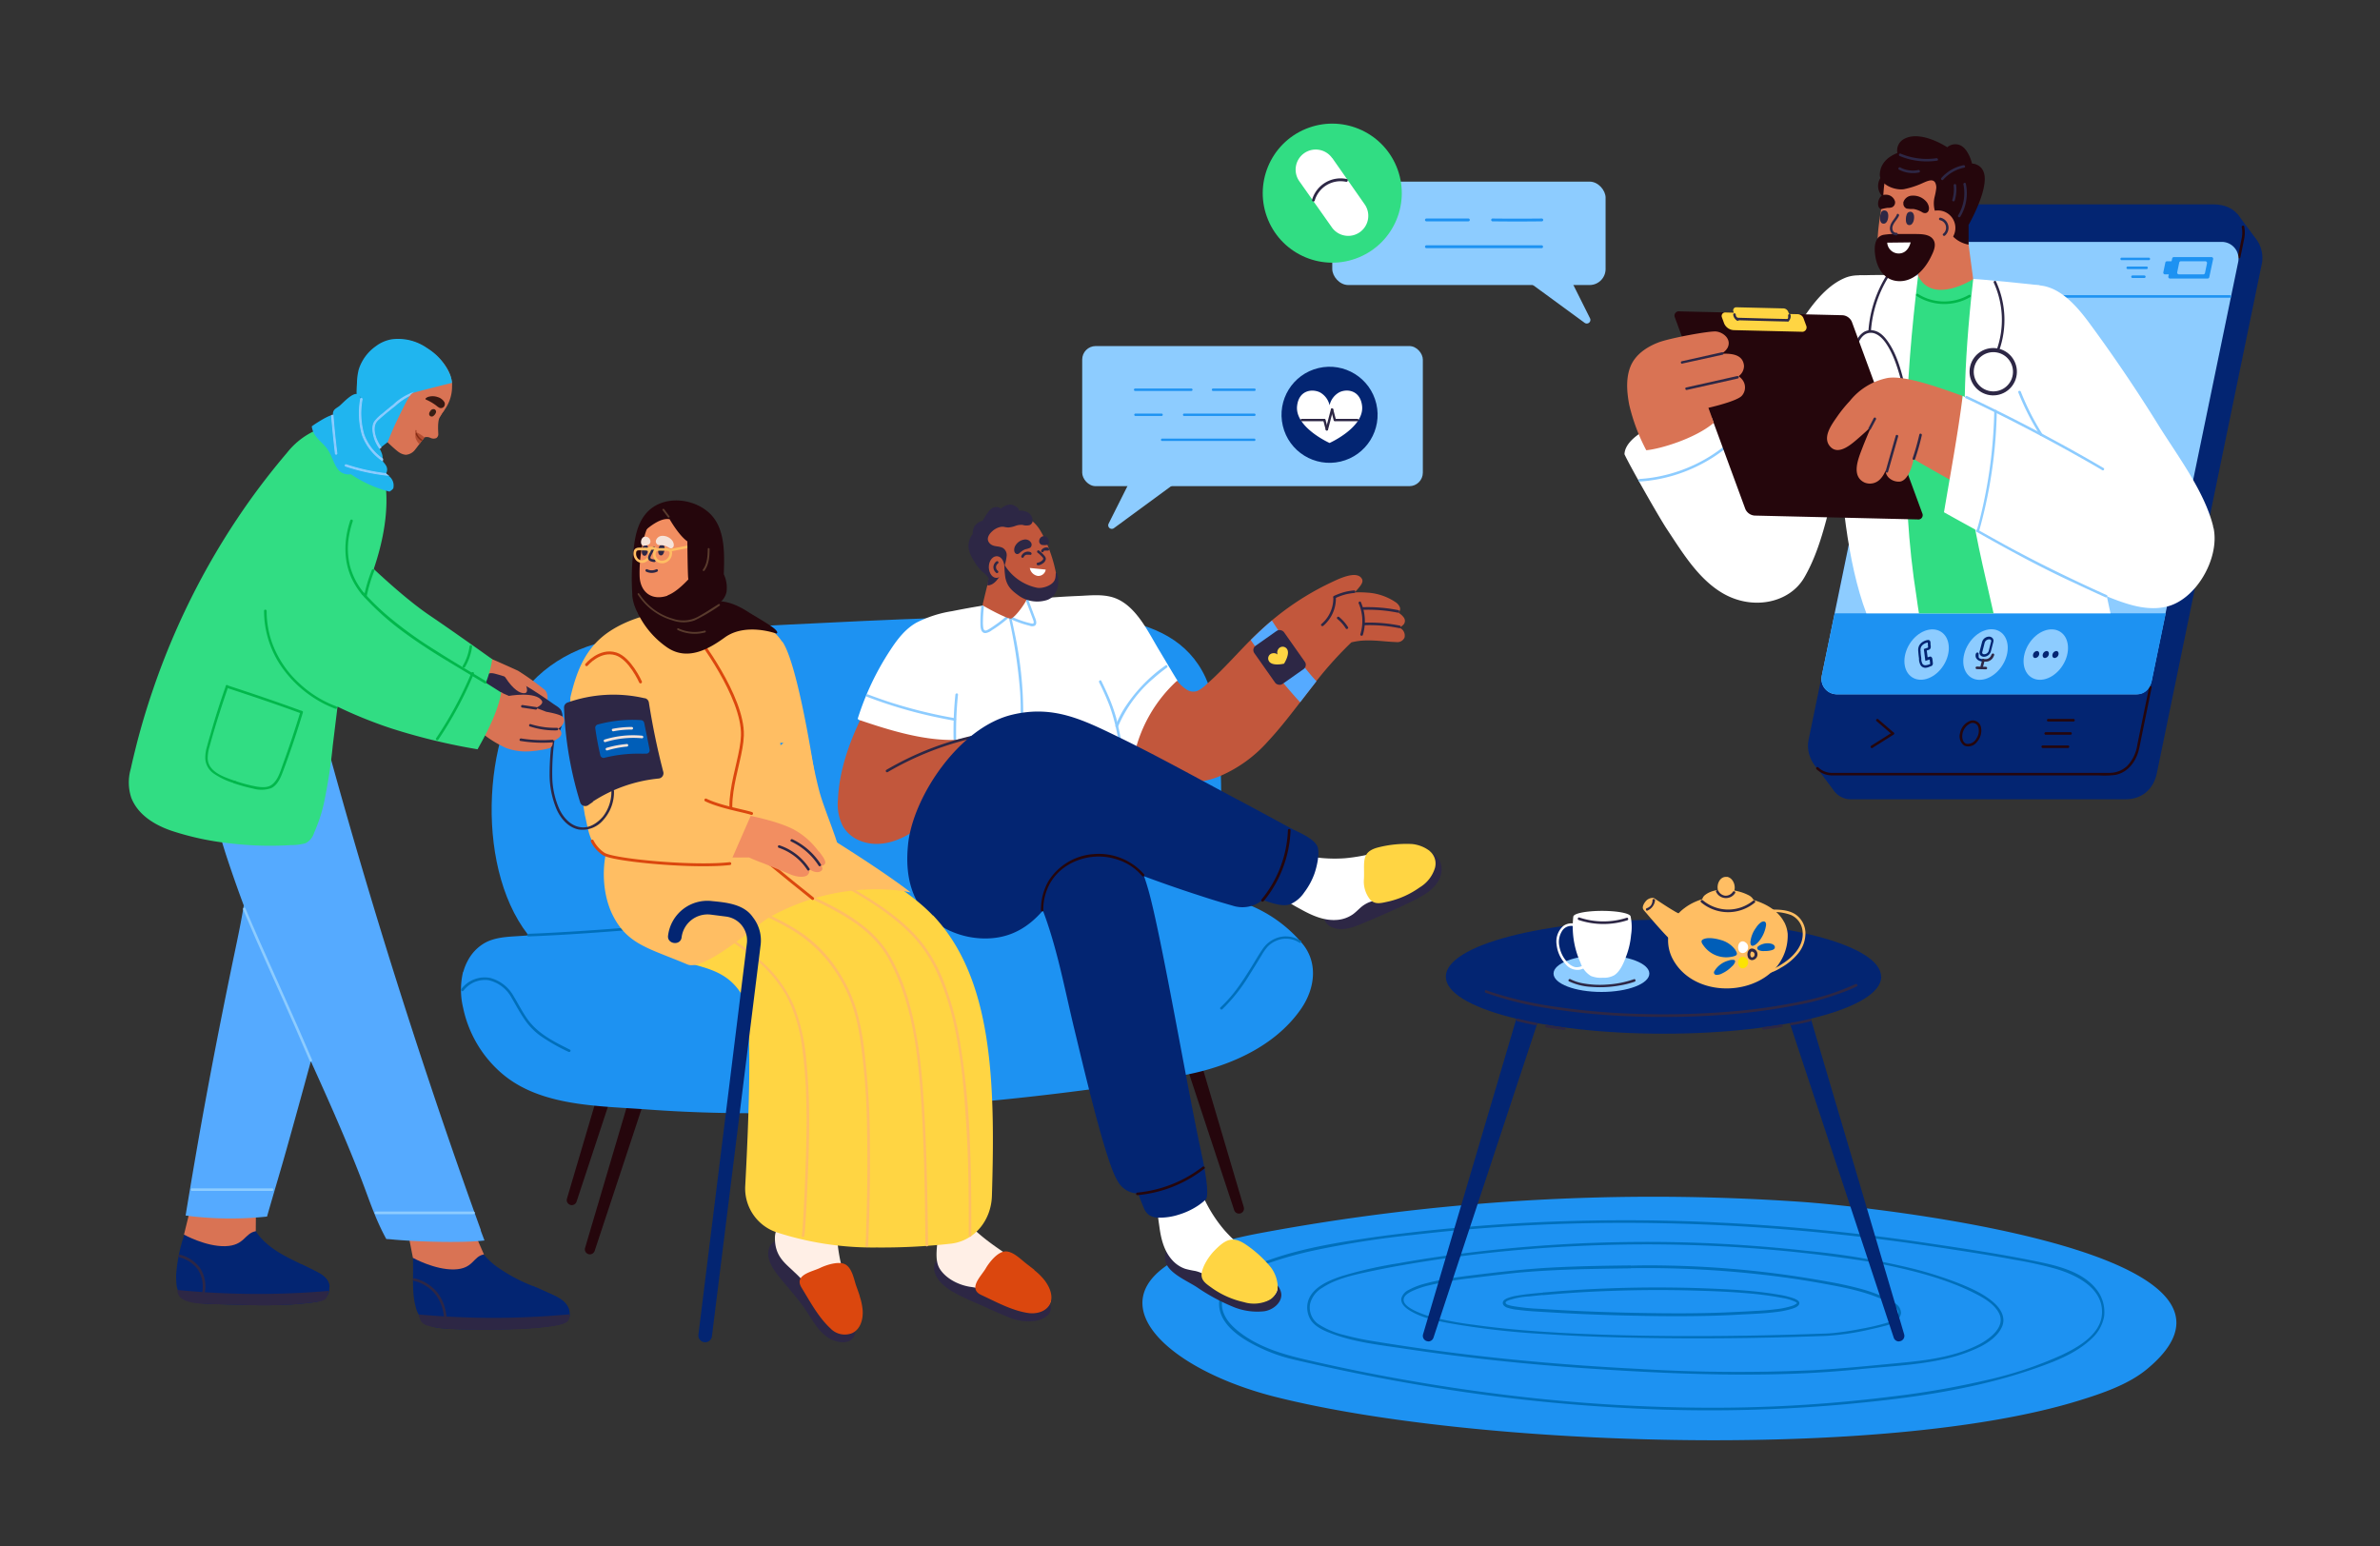<svg id="Layer_1" data-name="Layer 1" xmlns="http://www.w3.org/2000/svg" viewBox="0 0 617.3 401"><rect x="0" y="0" width="617.3" height="401" fill="#333333" stroke="none"/><defs><style>.cls-1{fill:#1d92f2}.cls-2{fill:#006fba}.cls-3{fill:#25060c}.cls-4{fill:#fff}.cls-25,.cls-5{fill:#8dccff}.cls-6{fill:#c2573c}.cls-7{fill:#2d2745}.cls-8{fill:#ffd543}.cls-9{fill:#032572}.cls-10{fill:#ffbe63}.cls-11{fill:#ffefe6}.cls-13{fill:#db470e}.cls-14{fill:none;stroke:#db470e;stroke-linecap:round;stroke-linejoin:round;stroke-width:.75px}.cls-15{fill:#f28e61}.cls-16{fill:#005eb8}.cls-17{fill:#f5e3d9}.cls-18{fill:#593b2d}.cls-19{fill:#d97354}.cls-20{fill:#5af}.cls-21{fill:#31dd83}.cls-22{fill:#02b74b}.cls-23{fill:#b34e32}.cls-24{fill:#20b5ef}.cls-25{stroke:#8dccff;stroke-miterlimit:10;stroke-width:.25px}</style></defs><path class="cls-1" d="M564.48 343.5c1-21.83-80.62-30.62-97.49-31.78a555.51 555.51 0 0 0-140.55 8.2c-50.2 9.51-29.86 33.78 4.43 42.42 51.64 13 157.87 16.44 208.14 1 6.53-2 13.13-4.31 17.85-8.22 5.13-4.24 7.46-8.12 7.62-11.65Z"/><path class="cls-2" d="M378.68 318.38c-8.7.79-17.4 1.75-26 3.06-8.34 1.27-16.9 2.84-24.81 5.86-4.75 1.81-12.22 5.39-11.64 11.58.51 5.41 6.74 8.92 11.1 10.94a42 42 0 0 0 8.13 2.79q6.25 1.47 12.55 2.8 12.69 2.67 25.51 4.7a463.56 463.56 0 0 0 51.79 5.28 392.4 392.4 0 0 0 52.45-1.08c16.87-1.52 34-3.75 50.09-9.37 5.11-1.79 10.63-3.88 14.61-7.69a10.28 10.28 0 0 0 3.28-5.78 9.44 9.44 0 0 0-2-7.06c-3.87-4.91-11-6.33-16.8-7.49-8.81-1.77-17.7-3.1-26.59-4.42-17.82-2.65-35.76-4.47-53.76-5.36a495.43 495.43 0 0 0-54.5.24c-4.45.27-8.91.61-13.35 1-.43 0-.43.71 0 .67a483 483 0 0 1 52.44-1.77c17.49.34 34.95 1.59 52.32 3.64 8.72 1 17.4 2.3 26.07 3.65 4.3.67 8.59 1.37 12.87 2.17a101.5 101.5 0 0 1 10.75 2.36c5.4 1.6 12.35 5 12 11.64-.3 5.39-6.15 8.69-10.45 10.73a100.72 100.72 0 0 1-19.15 6.42 223.87 223.87 0 0 1-25.2 4.38 372.13 372.13 0 0 1-50.39 2.84 440.62 440.62 0 0 1-50.43-3.42q-25-3.1-49.58-8.73c-6.17-1.4-12.19-3-17.46-6.65-2.21-1.55-4.54-3.6-5.34-6.27-.9-3 .7-5.72 2.92-7.64a27.48 27.48 0 0 1 9-4.8 100.64 100.64 0 0 1 11.8-3.28 244.13 244.13 0 0 1 25.51-4q6.2-.72 12.4-1.29c.43 0 .43-.71 0-.67Z"/><path class="cls-2" d="M363.27 327.58A109.07 109.07 0 0 0 348 331c-3.29 1.1-7.72 2.88-8.75 6.6a6.09 6.09 0 0 0 .94 5.1c1.32 1.71 3.6 2.62 5.57 3.34 5.9 2.16 12.34 2.84 18.51 3.77 15.49 2.33 31.07 4 46.69 5.07s31.59 1.86 47.39 1.61c7.9-.12 15.81-.52 23.67-1.32 7.24-.74 14.59-1 21.72-2.54a40.27 40.27 0 0 0 10-3.38c2.16-1.12 4.47-2.78 5.5-5.07s-.17-4.51-1.88-6.1c-2.53-2.34-5.85-3.83-9-5.11a99.16 99.16 0 0 0-11.74-3.8 190.71 190.71 0 0 0-27.91-4.72 371.94 371.94 0 0 0-47.42-2.28 378 378 0 0 0-46.69 3.59q-5.7.8-11.36 1.81c-.42.07-.24.72.18.64a357.77 357.77 0 0 1 45.47-5 374.11 374.11 0 0 1 45.79.57q11.55.85 23 2.43c4 .55 8 1.12 12 2 7.38 1.58 14.92 3.54 21.72 6.86 2.53 1.24 5.59 2.82 7 5.39 2 3.59-2.27 6.77-5 8.21-6.3 3.27-13.72 4.2-20.69 4.85-7.39.7-14.79 1.46-22.2 1.87a428.18 428.18 0 0 1-45.74-.34c-15.2-.78-30.39-2-45.5-3.87q-11.44-1.4-22.82-3.27a73.42 73.42 0 0 1-7.77-1.63 21.05 21.05 0 0 1-6.87-2.93 5.25 5.25 0 0 1-2-5.21A6.72 6.72 0 0 1 343 334c3.51-2.3 7.86-3.26 11.91-4.13 2.83-.6 5.67-1.15 8.51-1.67.43-.07.25-.72-.18-.64Z"/><path class="cls-2" d="M423 328.22c-6.88.08-13.76.19-20.64.56-6.12.33-12.21 1-18.28 1.73-3 .37-6 .71-8.95 1.23-1.84.32-3.66.69-5.45 1.18a18.48 18.48 0 0 0-4.28 1.64 3.52 3.52 0 0 0-1.93 2.19c-.24 1.48 1.19 2.58 2.3 3.25 3 1.8 6.6 2.54 10 3.18a209.29 209.29 0 0 0 24.47 2.82c9.2.62 18.42.92 27.64 1.05q12.54.18 25.08 0c5.64-.09 11.28-.22 16.92-.42l3.52-.12a67.74 67.74 0 0 0 11.93-1.76c1.12-.24 2.23-.5 3.34-.8a8.7 8.7 0 0 0 3.09-1.3 2.91 2.91 0 0 0 1.31-2.07 3 3 0 0 0-1.35-2.41 17.1 17.1 0 0 0-3.93-2.11 42.86 42.86 0 0 0-4.29-1.53 94.65 94.65 0 0 0-9.44-2.11 256.86 256.86 0 0 0-40.95-4.15c-3.37-.08-6.74-.09-10.12 0a.34.34 0 0 0 0 .67 268.6 268.6 0 0 1 40.48 2.48q5 .7 9.93 1.61c3.08.57 6.16 1.14 9.17 2a40.9 40.9 0 0 1 4.34 1.45 20 20 0 0 1 4.16 2.1c.85.61 1.72 1.59 1.14 2.67a4.59 4.59 0 0 1-2.68 1.82 57.81 57.81 0 0 1-6.74 1.58 75.05 75.05 0 0 1-7.44 1.13c-1.26.11-2.52.14-3.78.18q-7.05.25-14.11.4-11.58.24-23.17.18c-8.91-.06-17.82-.25-26.72-.69-8.48-.43-17-1.05-25.4-2.24a90.79 90.79 0 0 1-10-1.81 26.62 26.62 0 0 1-5.27-1.86c-1-.52-3.1-1.59-2.81-3.06.19-1 1.38-1.59 2.18-2a22.68 22.68 0 0 1 4.52-1.52 89.19 89.19 0 0 1 10.37-1.79c4.08-.5 8.16-1 12.25-1.43 6.54-.6 13.1-.88 19.66-1 3.3-.08 6.59-.12 9.88-.16a.34.34 0 0 0 0-.67Z"/><path class="cls-2" d="M400.33 335.26c-2.3.22-4.61.41-6.88.81a12 12 0 0 0-2.52.67c-.49.21-1.11.55-1.15 1.16s.52 1 1 1.23a12.65 12.65 0 0 0 2.92.61c2.74.37 5.52.48 8.28.65 6.51.4 13 .66 19.55.82s13.07.25 19.6.13q4.9-.07 9.81-.35c3.12-.18 6.26-.25 9.37-.64a23.39 23.39 0 0 0 4.38-.85c.63-.2 1.57-.49 1.91-1.13.44-.82-.69-1.33-1.27-1.57a21.77 21.77 0 0 0-4.05-1c-1.67-.29-3.34-.52-5-.71-4.05-.46-8.12-.67-12.18-.85q-9.81-.42-19.64-.26t-19.48.88c-1.56.12-3.12.25-4.67.39-.43 0-.43.72 0 .68 6.2-.58 12.43-.94 18.65-1.14s12.55-.24 18.83-.09c5.15.13 10.33.3 15.46.75a84.19 84.19 0 0 1 9 1.2 12.47 12.47 0 0 1 3.39 1 1.34 1.34 0 0 1 .37.26c.07.07 0 0 .07.09a.74.74 0 0 1-.1.11 4 4 0 0 1-1.25.63 21.4 21.4 0 0 1-4.34.87c-1.48.19-3 .3-4.46.38-3.07.18-6.15.34-9.23.46-6.27.24-12.55.23-18.82.14s-12.58-.27-18.86-.56c-3.09-.15-6.19-.32-9.28-.53a56.34 56.34 0 0 1-7.33-.73 7.87 7.87 0 0 1-1.27-.32 1 1 0 0 1-.61-.43c-.16-.37.45-.63.77-.76a19.64 19.64 0 0 1 5.34-1c1.24-.14 2.48-.27 3.73-.38.43 0 .43-.72 0-.68Z"/><path class="cls-3" d="M321.35 314.78a1.3 1.3 0 0 0 1.25-1.67l-22.36-75.61h-5.37l25.24 76.39a1.31 1.31 0 0 0 1.24.89ZM153 325.35a1.3 1.3 0 0 1-1.25-1.67l22.36-75.61h5.37l-25.24 76.38a1.31 1.31 0 0 1-1.24.9ZM307.24 302a1.31 1.31 0 0 0 1.25-1.67l-22.36-75.61h-5.37l25.24 76.4a1.29 1.29 0 0 0 1.24.89ZM148.3 312.58a1.3 1.3 0 0 1-1.25-1.67l22.35-75.61h5.38l-25.24 76.39a1.31 1.31 0 0 1-1.24.89Z"/><path class="cls-1" d="M120.11 252.07a19.94 19.94 0 0 0 0 9.28 30.7 30.7 0 0 0 10.27 17.26c10 8.39 24.78 8.22 37.52 9.16 12.52.93 25.13 1.14 37.75.86a716.53 716.53 0 0 0 99.71-9.45c11.75-1.93 24.81-7 32.07-17.47 3.78-5.46 4.42-12.2.27-17.07a35.25 35.25 0 0 0-22-12.13c-7-1-14.2-.58-21.35-.11l-58.76 3.85q-51 3.34-101.91 6.6c-2.69.17-5.48.38-7.9 1.7a11.38 11.38 0 0 0-4.45 4.62 13.41 13.41 0 0 0-1.16 2.9Z"/><path class="cls-1" d="M153 252.52c8.55 1.67 27.86-6.37 36.67-6.41 9.22 0 18.47-.29 27.71-.7 14.82-.65 29.65-1.24 44.47-2.44 12.65-1 32.09 4.21 42.9-4.33 9.59-7.58 12.12-19.8 12-32.49-.06-7.63-.43-17.28-2.08-24.52-5.38-23.42-30.59-22.36-51.81-21.91-25.89.55-51.75 1.94-77.68 3.29-10.37.54-20.88 1.1-30.95 4.08-11.18 3.3-20.37 11.47-23.79 22.61-7.21 23.5-1.58 58.12 22.54 62.82Z"/><path class="cls-2" d="M120.18 257a7 7 0 0 1 6.53-2.76 9.1 9.1 0 0 1 6 4.6c1.17 2 2.22 4 3.57 5.91a17.29 17.29 0 0 0 3.73 3.81 48.76 48.76 0 0 0 7.46 4.27c.39.2.73-.38.34-.58-4-2-8.2-4.05-10.9-7.77-1.4-1.93-2.46-4.06-3.69-6.09a9.8 9.8 0 0 0-6.09-4.74 7.62 7.62 0 0 0-7.47 2.87c-.27.33.2.81.47.48ZM137.09 242.89c9.7-.38 19.39-1.11 29.07-1.9 12.57-1 25.12-2.18 37.66-3.42q20.13-2 40.24-4.23 18.36-2 36.71-4.3c9-1.12 18.05-2.27 27-3.62l2.42-.37c.42-.06.24-.71-.18-.65-8.51 1.34-17.06 2.43-25.61 3.51q-17.94 2.26-35.92 4.26-20.06 2.25-40.15 4.27c-12.74 1.28-25.49 2.49-38.25 3.56-10 .84-20.06 1.62-30.11 2.09l-2.92.12a.34.34 0 0 0 0 .68ZM337.31 244a7 7 0 0 0-5.42-.93 7.43 7.43 0 0 0-4.18 2.78c-1.19 1.66-2.19 3.47-3.27 5.2s-2.19 3.47-3.4 5.13a35.12 35.12 0 0 1-4.48 5.11c-.32.29.16.77.48.47a43.93 43.93 0 0 0 7.09-9c1.05-1.64 2.06-3.32 3.1-5a12.79 12.79 0 0 1 1.62-2.29 7.09 7.09 0 0 1 2.17-1.46 6.3 6.3 0 0 1 6 .5c.36.24.7-.35.34-.58Z"/><path class="cls-4" d="M305.39 176.53c-1.26-2-4.16-6.94-4.81-8-2.87-4.78-6-11.55-11.65-13.5-3-1-6.22-.57-9.28-.45a210.21 210.21 0 0 0-32.7 3.94 30.6 30.6 0 0 0-9.29 3c-2.88 1.64-4.88 4.26-6.68 7a71.1 71.1 0 0 0-8.53 17.95c3.09 2.33 12.22 4.53 18.36 5.16a65.08 65.08 0 0 0 2.48 13c.59 2 1.29 4 2.07 5.9a.36.36 0 0 0 .51.17 11.75 11.75 0 0 0 6.52 4.84 25.59 25.59 0 0 0 5.9 1c2.13.16 4.28.23 6.42.31a103.64 103.64 0 0 0 13-.13 35.27 35.27 0 0 0 10.4-2.22 15.54 15.54 0 0 0 6.55-4.79c2.35-2.25 2.36-6.13 2.22-9.16a24.26 24.26 0 0 0-1.07-6.33l-.15-.39c.85-5.13 8.82-14 9.78-17.29Z"/><path class="cls-5" d="M247.8 180.17a95 95 0 0 0-.28 15.91c0 .43.7.43.67 0a94 94 0 0 1 .29-15.91c0-.43-.63-.42-.68 0ZM285.09 177a66.06 66.06 0 0 1 2.79 6.33 45.87 45.87 0 0 1 1.6 5.64c.32 1.43.6 2.87.89 4.3.08.43.73.25.64-.17-.46-2.33-.91-4.66-1.53-7a42.26 42.26 0 0 0-2-5.56c-.57-1.32-1.19-2.63-1.83-3.93-.18-.39-.76 0-.58.34ZM261.13 157.92a133.08 133.08 0 0 1 3.47 21.73q.19 3.09.12 6.2a.34.34 0 0 0 .67 0 100 100 0 0 0-2.28-21.95c-.42-2.06-.87-4.11-1.33-6.16-.1-.42-.75-.25-.65.18Z"/><path class="cls-5" d="M254.51 157.36a33.53 33.53 0 0 0-.22 4.48c0 .88.09 2.4 1.32 2.37a3.57 3.57 0 0 0 1.68-.76c.55-.34 1.08-.69 1.6-1.06a33.86 33.86 0 0 0 3.16-2.55c.32-.29-.15-.77-.47-.48a33.63 33.63 0 0 1-2.71 2.22c-.47.34-.95.67-1.43 1a10.7 10.7 0 0 1-1.45.87c-.54.24-.83 0-.94-.54a9.19 9.19 0 0 1-.1-1.74c0-1.27.11-2.53.23-3.79 0-.43-.63-.43-.67 0Z"/><path class="cls-5" d="M266.13 155.86c.39 1.07.79 2.13 1.19 3.19l.57 1.53c.09.25.4.94.1 1.13-.14.09-.39 0-.54 0l-.79-.2c-.5-.13-1-.28-1.48-.44a28 28 0 0 1-3.06-1.24c-.39-.18-.73.4-.34.58a28.52 28.52 0 0 0 3.45 1.38c.6.19 1.21.36 1.82.51a1.61 1.61 0 0 0 1.34 0c.89-.61 0-2.13-.23-2.85l-1.38-3.71c-.15-.41-.8-.23-.65.17Z"/><path class="cls-6" d="M363 162.8a4.88 4.88 0 0 0 1.08-.86 1.46 1.46 0 0 0 .08-1.69 4.5 4.5 0 0 0-1.41-1.3h-.06c.09 0 .38-.56.4-.64a1.13 1.13 0 0 0 0-.77 2.88 2.88 0 0 0-1.06-1.31 14.7 14.7 0 0 0-7.32-2.51 25.25 25.25 0 0 0-3.37-.05 15.39 15.39 0 0 0 1.08-1.2c.49-.62 1.29-1.51.81-2.35-1.38-2.4-6.52.28-8.19 1.06a71.22 71.22 0 0 0-17 11.35c-5.34 4.7-9.78 10.32-15.15 15a8.8 8.8 0 0 1-2.3 1.67 3.14 3.14 0 0 1-2.67-.25 9.77 9.77 0 0 1-2.62-2.39 36.92 36.92 0 0 0-11 18.78c.52.7 1 1.38 1.62 2a16.07 16.07 0 0 0 5.84 4.25 19.58 19.58 0 0 0 14.4-.18 35 35 0 0 0 12.6-9c3.95-4.22 7.39-8.93 10.94-13.47a96.73 96.73 0 0 1 10.8-12.32 16.61 16.61 0 0 1 3.58-.5c3.07-.08 5 .31 8.13.42a2 2 0 0 0 2.08-1.16 2.18 2.18 0 0 0-1.3-2.55Z"/><path class="cls-7" d="M353.82 162.18a38.34 38.34 0 0 1 9.07.74c.42.08.6-.57.18-.65a39.34 39.34 0 0 0-9.25-.76c-.43 0-.44.69 0 .67ZM353.44 158.18a38.87 38.87 0 0 1 9.07.73c.42.09.6-.56.18-.65a39.88 39.88 0 0 0-9.25-.76c-.43 0-.44.69 0 .68Z"/><path class="cls-6" d="M258.2 190.83c-.19-2.76-5.77.68-10.56 1.09-8.08.19-16.8-2.46-24.56-5.1-3.18 6.68-5.46 13.63-5.75 20.69a12.38 12.38 0 0 0 1.31 6.83 9 9 0 0 0 4.26 3.66c4.06 1.72 8.49.76 12.23-1.3 4.37-2.4 7.8-6.09 11.81-9a.3.3 0 0 0 .36-.06c.16-.16.3-.33.44-.5s.37-.27.57-.39a.35.35 0 0 0 .09-.48c1.3-2 10-13 9.8-15.39Z"/><path class="cls-7" d="M230.21 200.28a79.11 79.11 0 0 1 21.56-8.67c2.16-.51 4.33-.94 6.52-1.27.43-.06.25-.71-.18-.65a79.84 79.84 0 0 0-22.37 6.89q-3 1.44-5.87 3.12a.34.34 0 0 0 .34.58ZM330.77 332.61a33.94 33.94 0 0 0-11.88-9.37 21 21 0 0 0-8-2.65 23.74 23.74 0 0 0-4.38.12 5.16 5.16 0 0 0-3.95 3.53 4.64 4.64 0 0 0-.07 3.53c1.15 2.69 5.56 4.54 7.89 6.06a50.79 50.79 0 0 0 9.85 5.29 16.43 16.43 0 0 0 7.6 1c2.05-.25 4.47-1.93 4.51-4.23 0-1.26-.86-2.37-1.57-3.32Z"/><path class="cls-4" d="M330.27 331.07a22.79 22.79 0 0 0-6-5.87 45.14 45.14 0 0 1-6.66-6.08 36.25 36.25 0 0 1-6.07-10c-.17-.42-2.21-.78-2.43-.79-2.38-.1-5.22-.09-7.14 1.56-2.39 2.05-1.62 5.65-1.25 8.37.42 3.07 1.18 6.22 3.32 8.58a8 8 0 0 0 3.37 2.26 24.25 24.25 0 0 0 2.53.55 7.94 7.94 0 0 1 2.34.9 32.61 32.61 0 0 1 3.89 3 30.3 30.3 0 0 0 3.8 2.74 10 10 0 0 0 8 1.25 5.33 5.33 0 0 0 3.1-2.33c.7-1.36-.13-2.95-.85-4.13Z"/><path class="cls-8" d="M331.39 333.36a9 9 0 0 0-1.74-4.6 30.26 30.26 0 0 0-6.59-6c-3.37-2.25-5.21-1.3-8.1 1.65-1.34 1.37-3 3.86-3.28 5.82s1.27 2.82 2.81 3.95a22.78 22.78 0 0 0 8.13 3.56 8.89 8.89 0 0 0 6.38-.44 4.19 4.19 0 0 0 2.39-4Z"/><path class="cls-7" d="M373.31 223.15a5.26 5.26 0 0 0-2.59-2.17c-2.61-1.1-5.47-.44-8.05.4a70.87 70.87 0 0 0-8.38 3.38 33.11 33.11 0 0 0-6.84 4.17 17 17 0 0 0-2.69 2.74 3.81 3.81 0 0 0-1.05 3.27 2 2 0 0 0 .09.26 4.52 4.52 0 0 0-.35 3.2 3.57 3.57 0 0 0 2.11 2.14c2.4 1 5 .14 7.26-.78 2.89-1.19 5.76-2.44 8.62-3.72q2.13-.94 4.23-2a37 37 0 0 0 3.74-2c2.12-1.31 4-3.16 4.41-5.63a5 5 0 0 0-.51-3.33Z"/><path class="cls-4" d="M366.44 219.51c-2.89-.26-5.74.54-8.5 1.32a45.6 45.6 0 0 1-9.11 1.78 37.11 37.11 0 0 1-11.95-1.09c-.45-.11-2 1.35-2.14 1.53-1.55 1.9-3.28 4.26-3.09 6.85.23 3.24 3.67 4.8 6.15 6.17 2.8 1.53 5.86 2.83 9.12 2.52a8.23 8.23 0 0 0 3.94-1.41c.72-.51 1.34-1.16 2-1.74a7.84 7.84 0 0 1 2.17-1.38 32.09 32.09 0 0 1 4.82-1.41 31.94 31.94 0 0 0 4.6-1.46 10.37 10.37 0 0 0 6-5.86 5.55 5.55 0 0 0 0-4c-.69-1.41-2.52-1.7-3.94-1.83Z"/><path class="cls-8" d="M370.81 220.71a9 9 0 0 0-4.58-1.79 29.46 29.46 0 0 0-8.85.9c-4.44 1.18-3.44 3.81-3.61 8.06a7.5 7.5 0 0 0 1.56 5.4c1.33 1.5 2.94.94 4.81.55a22.79 22.79 0 0 0 8.09-3.66 8.91 8.91 0 0 0 3.94-5 4.2 4.2 0 0 0-1.36-4.43Z"/><path class="cls-9" d="M311.57 298.84c-3.38-15.17-10.34-56.22-13.74-68.09-2.7-9.43-8.24-22.1-20.1-20.89-5.12.53-9.82 5.13-11.13 10-1 3.86.28 7.94 1.93 11.58 5.21 11.45 7.26 23.79 10.24 36 1.79 7.32 7.87 33.63 11 38.7a6.25 6.25 0 0 0 4.2 3.29 7.1 7.1 0 0 0 1.22.12c.45 1.21.91 2.42 1.41 3.6a4.37 4.37 0 0 0 1.43 2 4.46 4.46 0 0 0 2.34.68 16.13 16.13 0 0 0 5.38-.78 18.9 18.9 0 0 0 5-2.35 15.79 15.79 0 0 0 2-1.6c.62-.57.58-4.25-1.2-12.23Z"/><path class="cls-9" d="M341.8 219.86c-.67-2.37-5.26-4.07-7.22-5.14-4.45-2.42-8.9-4.85-13.38-7.22-10.41-5.52-20.7-11.29-31.31-16.44-9.22-4.47-16.8-8.22-27.4-5.67-13.65 3.28-25.59 21.13-26.94 33.41-.5 4.61-.27 9.41 1.68 13.73 3.16 7 10.82 10.89 18.31 10.89 9.57 0 15.15-6.26 19.63-14 1.37-2.39 2.73-4.79 4.1-7.19l.93-1.62q2.94 1.29 5.93 2.52 11.25 4.63 22.86 8.46c4.34 1.42 6.29 2.06 10.69 3.31a8.19 8.19 0 0 0 7.83-1.5c2.62 1 5.33 1.79 7.11 1.15a8.36 8.36 0 0 0 3.64-3.05 18.38 18.38 0 0 0 2.64-4.82c.6-1.69 1.39-5 .9-6.77Z"/><path class="cls-3" d="M270.6 236.12a14.27 14.27 0 0 1 1.54-6.64 13.09 13.09 0 0 1 4.3-4.75 15.42 15.42 0 0 1 13.33-1.79 13.9 13.9 0 0 1 6.48 4.29c.28.33.75-.14.48-.47a15.66 15.66 0 0 0-13.18-5.22 15.06 15.06 0 0 0-11.55 6.89 14.81 14.81 0 0 0-2 7.69.34.34 0 0 0 .67 0ZM295 310a32.95 32.95 0 0 0 17.39-6.89c.34-.27-.14-.74-.47-.48a32.74 32.74 0 0 1-16.92 6.7c-.43 0-.43.71 0 .67ZM327.73 233.78a30.72 30.72 0 0 0 7-18.43.34.34 0 0 0-.68 0 30.08 30.08 0 0 1-4.34 14.42 29.28 29.28 0 0 1-2.51 3.53c-.27.33.2.81.48.48Z"/><path class="cls-6" d="M262.28 160.44c-.57.27-5.21-2.11-7.44-3.44.35-1.65 1.55-6.46 2-8.11 1.63.6 3.63-.68 5.32-.27a19.65 19.65 0 0 1 4.86 1.54 39.47 39.47 0 0 1-.73 5.35c-.54 1.2-2.81 4.38-4 4.93Z"/><path class="cls-6" d="M267.71 155.1a21.81 21.81 0 0 1-9.06-3.91c-2.26-1.85-4.58-3.77-5.63-6.6a8.74 8.74 0 0 1 2.57-9.45 9.51 9.51 0 0 1 13.94 2 21 21 0 0 1 1.25 2.24 37.52 37.52 0 0 1 3.1 9.22c.71 4.18-1.78 7.09-6.17 6.55Z"/><path class="cls-7" d="M267.82 135v-.11c-.32-2.81-3.52-2.43-3.52-2.43s.08-.81-1.48-1.43-3.25.93-3.25.93-.51-.71-1.85-.34c-1 .27-2.23 2.34-2.83 3.44a3.77 3.77 0 0 0-2.1 1.38 3.87 3.87 0 0 0-.5 2.07 5 5 0 0 0-1.09 3.31c0 1.62 1.61 4 1.62 4s.09.17.15.26a12.57 12.57 0 0 0 1.69 2.09 8.65 8.65 0 0 1 1.75 1.72c-.07.44-.16.89-.27 1.33 0 0-.17.64.13.62 1.62-.1 2.69-1.81 3.33-2.89a12.64 12.64 0 0 0 1.51-4.88 2.18 2.18 0 0 0-.94-1.9c-1.14-.68-2.56-.19-3.53-1.31s-.1-2.35.79-3.13a4.61 4.61 0 0 1 1.84-1 2.66 2.66 0 0 1 1.05-.09 7 7 0 0 0 1.19.18 6.82 6.82 0 0 0 1.79-.39 4.29 4.29 0 0 1 1.94-.28 3.32 3.32 0 0 0 1.74.07 1.28 1.28 0 0 0 .86-1 1 1 0 0 0 0-.17Z"/><path class="cls-7" d="M267.5 140.89a1.72 1.72 0 0 0-1.93-.92 3.21 3.21 0 0 0-2.38 1.89c-.5 1.43.42 2.3 1.24 1.61a4.72 4.72 0 0 1 1.49-1 6.3 6.3 0 0 0 1.24-.38 1 1 0 0 0 .34-1.18ZM270.66 139.06a1.31 1.31 0 0 0-1.13 1.28 1 1 0 0 0 .7 1 4.16 4.16 0 0 0 1.27 0c1.17-.16.37-2.51-.84-2.26Z"/><path class="cls-6" d="M256.49 146.7c-.15 1.54.63 3 1.73 3.17s2.12-.88 2.27-2.42-.62-3-1.73-3.16-2.12.87-2.27 2.41Z"/><path class="cls-7" d="M258.47 145.6a1.86 1.86 0 0 0-.81 1.49 1.9 1.9 0 0 0 .77 1.52.33.33 0 0 0 .46-.13.33.33 0 0 0-.12-.45 1.24 1.24 0 0 1-.44-.94 1.22 1.22 0 0 1 .48-.91.34.34 0 0 0 .12-.46.33.33 0 0 0-.46-.12ZM267.45 143.3a1.82 1.82 0 0 0-2.52.87.35.35 0 0 0 .12.46.33.33 0 0 0 .46-.12l.12-.23.05-.06.09-.1.1-.09h.05a1 1 0 0 1 .24-.14H267.06a.35.35 0 0 0 .46-.13.34.34 0 0 0-.12-.45ZM271.9 142.06a1.61 1.61 0 0 0-1.79.62.34.34 0 1 0 .58.34s0 0 0-.06l.06-.06.15-.09s.06-.05.08 0h.29c-.05 0-.05 0 0 0h.24a.58.58 0 0 1 .18 0 .33.33 0 0 0 .41-.23.35.35 0 0 0-.23-.42Z"/><path class="cls-4" d="m267.1 147.32 4.13.42a1.93 1.93 0 0 1-2.06 1.64 2.5 2.5 0 0 1-2.07-2.06Z"/><path class="cls-7" d="M269.3 146.65a2.77 2.77 0 0 0 1.2-.53 1.66 1.66 0 0 0 .76-1.12c0-.49-.37-.88-.68-1.2a8.94 8.94 0 0 0-1.09-1 .33.33 0 0 0-.46.12.34.34 0 0 0 .13.46 8 8 0 0 1 .82.72 5.11 5.11 0 0 1 .39.42.64.64 0 0 1 .22.38c0 .26-.33.53-.53.67a2.33 2.33 0 0 1-.94.38.34.34 0 0 0-.23.42.33.33 0 0 0 .41.23ZM346.33 155.14a19 19 0 0 1 2.38-.89 15.1 15.1 0 0 1 2.49-.44c.43 0 .44-.71 0-.67a15.24 15.24 0 0 0-2.67.47 19.42 19.42 0 0 0-2.54.95c-.39.17-.05.75.34.58Z"/><path class="cls-5" d="M290 188.44a33.48 33.48 0 0 1 9.14-12.44c1.13-1 2.31-1.94 3.53-2.84.35-.25 0-.83-.34-.58a40 40 0 0 0-11 11.6 29.4 29.4 0 0 0-2 4.06c-.16.41.49.58.65.18ZM224.87 180.72a118.4 118.4 0 0 0 17.59 5.22q2.53.54 5.09 1c.43.08.61-.57.18-.65a123.88 123.88 0 0 1-17.8-4.45q-2.46-.83-4.88-1.75c-.41-.16-.58.49-.18.64Z"/><path class="cls-7" d="M352.4 156.49a11.61 11.61 0 0 1 .44 8c-.13.42.52.59.65.18a12.35 12.35 0 0 0-.51-8.47c-.17-.4-.75-.06-.58.33ZM343.22 162.32a9.35 9.35 0 0 0 3.27-7.39.34.34 0 0 0-.67 0 8.75 8.75 0 0 1-3.07 6.92c-.34.28.14.75.47.47ZM346.86 160.53a9.56 9.56 0 0 1 2.19 2.47c.22.37.81 0 .58-.34a10.18 10.18 0 0 0-2.29-2.6.34.34 0 0 0-.48 0 .33.33 0 0 0 0 .47ZM264.48 154.67a8.3 8.3 0 0 0 6.62 1.09c4.22-.92 3.65-7 2.78-7.21-.13 0 .05 1.17-.38 2-.64 1.29-3 2.16-4.53 1.9a13 13 0 0 1-8.37-5.83c-.2-.38 0 2.52.21 3.45.52 2.05 1.45 3.04 3.67 4.6Z"/><path class="cls-10" d="M208.93 188.71s2.41 12.26 3.64 16.75c1.78 6.46 7.42 18.1 4.43 17.7s-14.91-2.77-16.28-5.92 1.41-11.17 1.41-11.17l.23-12.72Z"/><path class="cls-7" d="M272.31 338.19a9.61 9.61 0 0 0-2.11-2.76 28.33 28.33 0 0 0-8.41-5.87 27.9 27.9 0 0 0-6.5-2c-2.73-.49-5.51-.57-8.23-1.15-.47-.1-.93-.22-1.4-.33a.24.24 0 0 0-.19-.16 2.58 2.58 0 0 0-2.55 1.05 3.4 3.4 0 0 0-.49 3c.62 2.21 2.64 3.84 4.52 5a59.59 59.59 0 0 0 6.8 3.24c2.53 1.13 5.05 2.33 7.62 3.36a13 13 0 0 0 7.33 1 6.12 6.12 0 0 0 3.1-1.46 2.56 2.56 0 0 0 .51-2.94Z"/><path class="cls-11" d="M247.3 311.19c2 1.92 1.9 4.1 3.8 6.13 3.73 4 8.35 6.9 12.87 9.92a38 38 0 0 1 6.8 5.6c1.68 1.79 3.1 5.54-.22 6.52a12.34 12.34 0 0 1-7.52-.53c-2.3-.83-4.11-2.27-6.21-3.45a12.67 12.67 0 0 0-2.48-1.08 24.43 24.43 0 0 0-2.81-.54c-3.5-.6-6.44-2.47-7.81-4.7-2-3.31.48-8.94-.74-12.59 0 0 3.81-3.78 4.32-5.28Z"/><path class="cls-7" d="m221.19 342-1.63-3.94a29.61 29.61 0 0 0-3.48-6.93 25 25 0 0 0-2.66-2.88c-.87-.84-1.75-1.66-2.66-2.44-2-1.74-4.47-3.56-7.12-4.17a3.36 3.36 0 0 0-4.28 2.54c-.57 2.52 1.15 5 2.66 6.91 2.19 2.72 4.53 5.27 6.55 8.11 1.82 2.56 3.27 5.65 5.91 7.55 2.23 1.59 6.63 2.54 7.36-1.14a6.39 6.39 0 0 0-.65-3.61Z"/><path class="cls-11" d="M212 308.06c1.88.6.43 4.46 2.39 4.16 1.56-.24 4.3.48 5.58-.45.54 2.72-3.19 7.29-2.79 10a42.49 42.49 0 0 0 2.41 10.94c.66 1.69 1.32 3.38 1.9 5.1a13.31 13.31 0 0 1 1.07 5.06 3.23 3.23 0 0 1-2.84 3.07 4.21 4.21 0 0 1-1.52-.31c-3.5-1.25-5.56-4.26-7.13-7.46-.8-1.65-.63-2-1.43-3.66a11.73 11.73 0 0 0-1.42-2.32 24 24 0 0 0-2-2.05c-2.53-2.49-5.24-4.14-5.23-9.07 0-3.88 4.34-7 7.53-9.34l3.47-3.71Z"/><path class="cls-8" d="M242 237.5c-11.49-12.14-38.61-22.63-38.61-22.63l-1.2-7.74-25.9 4.42c-3-1-6-2-9-2.93-1.42-.44-2.86-.84-4.3-1.21a4.72 4.72 0 0 1-1 .25l-.85.32c-.36 3.39 1 3.53-.88 6.41-4.11 6.43-3.79 15-.37 21.67 3.85 7.47 11.9 11.78 19.7 14 4.9 1.39 10 2.57 13.35 8.88 2.43 4.63 1.15 33.91.35 48.68a12 12 0 0 0 8.09 12 81 81 0 0 0 26 3.95 160.4 160.4 0 0 0 19.35-1c6.19-.78 10.35-6.14 10.54-12.37.92-29.92.14-56.49-15.27-72.78Z"/><path class="cls-10" d="M168 218.25a16.84 16.84 0 0 0 3.2 12.2 31.7 31.7 0 0 0 10.32 9c2.16 1.27 4.38 2.44 6.53 3.72a59.83 59.83 0 0 1 6.27 4.29 36.51 36.51 0 0 1 9.6 10.74 39 39 0 0 1 4.08 13.13 118.07 118.07 0 0 1 1.09 13.29c.27 6.73 0 13.49-.23 20.21-.12 3.19-.26 6.39-.44 9.58-.11 1.88-.19 3.77-.4 5.64a1.84 1.84 0 0 1-.06.4c-.09.42.56.6.65.18a9.91 9.91 0 0 0 .16-1.44c.08-.93.14-1.86.2-2.8.19-2.92.33-5.86.45-8.79.3-6.92.54-13.86.41-20.78-.08-3.91-.3-7.83-.69-11.72a50.6 50.6 0 0 0-2.89-13.39 32.2 32.2 0 0 0-7.79-11.48 57.86 57.86 0 0 0-11.85-8.64c-4.26-2.41-8.66-4.67-12.13-8.19-3.1-3.15-5.64-7.24-6-11.74a13.44 13.44 0 0 1 .13-3.23c.06-.42-.58-.6-.65-.18Z"/><path class="cls-10" d="M173.53 216.82c2.74 8.2 10.28 13.46 17.63 17.26 4.27 2.2 8.73 4 12.92 6.38a35.83 35.83 0 0 1 10.68 8.91 39.11 39.11 0 0 1 6.16 11 49.59 49.59 0 0 1 2.11 8.75 173.51 173.51 0 0 1 1.86 24.32c.19 8.86.05 17.73-.28 26.59 0 1-.08 2.06-.13 3.08a.34.34 0 0 0 .68 0c.37-8.8.57-17.62.46-26.44a205.84 205.84 0 0 0-1.53-24.93 65.57 65.57 0 0 0-1.89-9.61 38.91 38.91 0 0 0-4.62-10 35.08 35.08 0 0 0-9.22-9.82c-4-2.81-8.39-4.79-12.76-6.86-7.68-3.63-16.06-8.09-20.17-15.92a20 20 0 0 1-1.25-2.94c-.14-.4-.79-.23-.65.18Z"/><path class="cls-10" d="M183.59 219.16c5.39 4.54 11.95 7.45 18.35 10.25s13.28 5.59 19.22 9.59a31.7 31.7 0 0 1 7.31 6.65 28.44 28.44 0 0 1 2.84 4.66 55.14 55.14 0 0 1 2.88 6.92c3.22 9.43 4.17 19.47 4.8 29.36.69 10.77.86 21.57 1 32.35 0 1.33 0 2.65.06 4a.34.34 0 0 0 .68 0c-.16-10.88-.31-21.76-.88-32.63-.53-10-1.26-20.26-4-30a52.32 52.32 0 0 0-5.39-13 27.8 27.8 0 0 0-6.53-7.15c-5.62-4.44-12.31-7.3-18.83-10.13s-13.29-5.6-19.08-9.83c-.67-.49-1.32-1-2-1.54-.33-.28-.81.19-.48.47Z"/><path class="cls-10" d="M199.79 219.87c6.55 3.54 13.28 6.72 19.76 10.4s13.1 7.89 18.11 13.56a36.3 36.3 0 0 1 5.91 9.69 69.05 69.05 0 0 1 4 12.8c1.9 8.77 2.58 17.76 3.13 26.69.48 7.92.56 15.84.56 23.76v3.73a.34.34 0 0 0 .67 0c0-8.25 0-16.5-.4-24.74a206.16 206.16 0 0 0-2.71-26.59 77.44 77.44 0 0 0-3.51-13.12 41.69 41.69 0 0 0-5.57-10.74c-4.48-5.91-10.82-10.26-17.12-14-6.58-3.94-13.48-7.26-20.26-10.81l-2.22-1.18c-.38-.21-.72.37-.34.58ZM202.81 166.4c-1.34-2.25-7.25-8.18-16-8.52-9.89-.39-20.52.65-28.36 5.66-6.4 4.09-8.82 10.14-10.52 17.4v1.64a74 74 0 0 0 .93 13.21 53.73 53.73 0 0 1 15.12-3.66 105 105 0 0 0 1.69 15.51c.33 1.77.72 3.54 1.14 5.29 2.53.09 5.07 0 7.6-.09 6.65-.34 13.51-.46 20-2 3.35-.8 6.93-1.64 8.74-4.56 2.58-4.17-.27-8.72-.77-13.6 3.16-.47 6.7 9.29 8.88 7.86 0 0-4.27-28.36-8.36-34.15Z"/><path d="M163.13 206.31c.23-.09 0 0 0 0Z" style="fill:#f5b0d1"/><path class="cls-13" d="M223 336.2c-.31-1-.66-1.93-1-2.89-.52-1.62-1-4.16-2.52-5.21-1.7-1.19-5.16 0-6.79.78-2.07 1-6.84 1.77-4.79 5.11 2.2 3.59 4.34 7.64 7.46 10.53a5.13 5.13 0 0 0 5.65 1.27c2.19-1 2.89-3.62 2.74-5.91a15.58 15.58 0 0 0-.78-3.68ZM268.32 329.41c-.8-.64-1.62-1.25-2.41-1.88-1.32-1.06-3.16-2.89-5-2.94-2.08-.06-4.32 2.82-5.23 4.39-1.16 2-4.73 5.26-1.17 6.91 3.82 1.77 7.84 4 12 4.65 2 .34 4.49-.15 5.64-2 1.26-2.07.17-4.64-1.22-6.46a15.22 15.22 0 0 0-2.68-2.64Z"/><path class="cls-10" d="M236.25 231.5C225.2 223 203 209.87 203 209.87l-1.2-7.74-25.9 9.42c-3-1-6-2-9-2.93-1.42-.44-2.86-.84-4.3-1.21a4.72 4.72 0 0 1-1 .25l-.85.32c-.36 3.39.95 3.53-.88 6.41-4.11 6.43-4.27 16.55-.84 23.2 3.84 7.47 9.39 8.39 19.25 12.56 4.49 1.9 18-10.33 21.06-12.09 19.13-10.87 36.91-6.56 36.91-6.56Z"/><path class="cls-14" d="M180.76 165s12.1 15.67 11.8 25.76c-.24 8.22-7.34 21.07 1.17 28.3s17.05 14 17.05 14"/><path class="cls-15" d="M212.33 220.85a19.57 19.57 0 0 0-6.31-5.62c-4.08-2.21-11.47-3.63-11.47-3.63-2.31-.82-4.7-1.42-7.05-2.08-5.28-1.48-12.33-2.28-16.45-6.08-.41-.38-1.12-3.49-1.46-4.14-.83-3.31.36-4.62-.27-8-2.46.24-5.5.56-7.89.95a63.78 63.78 0 0 0-11.4 3c.33 2.16.74 4.32 1.21 6.45.53 2.43 1.14 4.84 1.76 7.24 1 3.69 1.78 7.85 5.11 10.18 4.32 3 29.93 3.41 36.14 3.28 1.21.54 2.5 1.07 3.78 1.53 2.58 1.05 5.72 2.33 6.88 2.83 2.1.89 3.83.78 4.5.25a1.78 1.78 0 0 0 .53-1.54s1.48 1.11 2.7.62.37-1.53.37-1.53a1 1 0 0 0 1-.63c.31-.7-1.06-2.38-1.63-3.12Z"/><path class="cls-10" d="M189.29 224c-5 0-27.65 1.05-32.76-2.53-3.85-2.69-3.93-6.47-4.84-10.08 0 0-2.14-13.45-2.46-15.57l-.3-2 .12-.59a66.28 66.28 0 0 1 11.82-3.1c2.36-.39 6.62-4.34 6.62-4.34s1.59 16.62 4.49 18.13c3.71 1.81 21.14 6.45 23 7.08Z"/><path class="cls-14" d="M189.29 224c-9.5 1.08-30.41-.88-32.76-2.53a8.89 8.89 0 0 1-2.93-3.32M183.07 207.5c3.71 1.82 10.05 2.87 11.87 3.5"/><path class="cls-7" d="M202 219.9a14.21 14.21 0 0 1 7.39 5.75c.23.37.81 0 .58-.33a14.88 14.88 0 0 0-7.79-6.06c-.41-.14-.59.51-.18.64ZM205.19 218.27a17.3 17.3 0 0 1 7.14 6.26c.24.37.82 0 .58-.34a18 18 0 0 0-7.38-6.5c-.39-.18-.73.4-.34.58ZM153.8 208c-.4.26-.8.53-1.19.81a1.38 1.38 0 0 1-2.13-.69 94.85 94.85 0 0 1-4-21.12c-.09-1.15-.14-2.29-.18-3.43a1.38 1.38 0 0 1 .9-1.35 35.77 35.77 0 0 1 19.95-1.12h.15a1.37 1.37 0 0 1 1 1.12c.91 5.75 2.06 11.46 3.51 17.11.07.29.15.59.23.88a1.38 1.38 0 0 1-1.2 1.72 38.09 38.09 0 0 0-17.11 6Z"/><path class="cls-16" d="M166.81 195.5a36 36 0 0 0-8.72.75c-.44.09-.88.19-1.31.3a.87.87 0 0 1-1.07-.63q-.81-3.48-1.31-7a.88.88 0 0 1 .64-1 34.57 34.57 0 0 1 5.26-1 34 34 0 0 1 6-.13.88.88 0 0 1 .78.69q.73 3.49 1.41 7a.86.86 0 0 1-.9 1h-.75Z"/><path class="cls-17" d="M159.11 189.68a24.34 24.34 0 0 1 4.75-.44.34.34 0 0 0 0-.68 26.23 26.23 0 0 0-4.93.47c-.42.08-.24.73.18.65ZM157 192.49a24.56 24.56 0 0 1 9.53-1c.43 0 .43-.63 0-.67a24.93 24.93 0 0 0-9.71 1c-.41.13-.24.78.18.65ZM157.5 194.65a25.54 25.54 0 0 1 5.11-1c.43 0 .43-.71 0-.67a25.91 25.91 0 0 0-5.29 1c-.41.13-.23.78.18.65Z"/><path class="cls-14" d="M152.14 172.41s3.42-4.12 7.61-2.81c3.66 1.14 6.38 7.28 6.38 7.28"/><path class="cls-3" d="M164 154.16c-.07 1.61 1.16 5.32 2.63 6.26 2.47 1.59 4.74.34 7.63.58a30.3 30.3 0 0 0 5.13-.08 27.12 27.12 0 0 0 4.67-.59c2.07-.58 2.66-2.33 2.84-4.21a4.61 4.61 0 0 0 1.55-2.66 8.19 8.19 0 0 0-.72-4.52c.16-4.93.42-11.14-3-15.09-4.07-4.73-13.09-5.88-17.42-.36-2.06 2.61-2.64 6-3 9.18a62.17 62.17 0 0 0-.31 11.49Z"/><path class="cls-3" d="M201.37 164.34s-7.94-2.94-13.38 1c-3.93 2.84-9.52 6.23-14.89 2.63a22.9 22.9 0 0 1-7.67-8.92s16.6-1.71 17.77-2.32c4.53-2.41 10.15 1.56 11.27 2.26 1.34.82 4 2.36 5.44 3.36 2.54 1.73 1.46 1.99 1.46 1.99Z"/><path class="cls-18" d="M165.81 154a15.41 15.41 0 0 0 8.75 6.49 8.07 8.07 0 0 0 6.47-.52c1.82-1 3.58-2.17 5.34-3.28a.24.24 0 0 1 .25.42 47.08 47.08 0 0 1-6.45 3.81 8.57 8.57 0 0 1-5.74 0 15.92 15.92 0 0 1-9-6.71c-.2-.27.22-.51.38-.21ZM176 163a9.91 9.91 0 0 0 6.78.57.24.24 0 0 1 .13.46 10.44 10.44 0 0 1-7.15-.62c-.29-.16-.05-.57.24-.41Z"/><path class="cls-15" d="M173.14 154.42c3.39-1.2 7.47-6.55 7.47-6.55s1.23-9.13-3.11-12-8-3.27-9.88 1.75a23.2 23.2 0 0 0-.72 2.41 36.25 36.25 0 0 0-1 9.46c.19 4.15 3.18 6.41 7.27 5Z"/><path class="cls-7" d="M167.65 141.39c-1-.25-1.22 1.15-1.19 1.75 0 .39.13.88.58 1 .64.15.92-.69 1-1.15s.23-1.42-.41-1.59ZM171.91 141.31c-1-.26-1.22 1.15-1.2 1.74 0 .39.14.88.59 1 .64.16.92-.69 1-1.15s.23-1.42-.41-1.58Z"/><path class="cls-17" d="M170.69 141.33a5.84 5.84 0 0 0 1.26.1 4.51 4.51 0 0 1 1.63.67c.93.49 1.63-.54.85-1.8a3.13 3.13 0 0 0-2.67-1.31 1.7 1.7 0 0 0-1.65 1.29 1 1 0 0 0 .58 1.05ZM167 141.55a4.17 4.17 0 0 0 1.21-.27.94.94 0 0 0 .46-1.08 1.29 1.29 0 0 0-1.35-1c-1.21 0-1.48 2.43-.32 2.34Z"/><path class="cls-10" d="M166.76 146a1.67 1.67 0 0 1-.32 0 2.1 2.1 0 0 1-1.49-.7 2.57 2.57 0 0 1-.63-1.9c.09-1.43 1.16-1.39 2.1-1.35h.52a2.22 2.22 0 0 1 1.65.43 1.37 1.37 0 0 1 .29 1.07 2.53 2.53 0 0 1-2.12 2.45Zm-1.18-3.25c-.43.05-.56.23-.59.71a1.87 1.87 0 0 0 .45 1.4 1.5 1.5 0 0 0 1 .49 1.85 1.85 0 0 0 1.75-1.81.72.72 0 0 0-.12-.56c-.17-.2-.65-.21-1.16-.22h-.54a6.74 6.74 0 0 0-.79-.03Z"/><path class="cls-7" d="M169.27 141.93c-.22.44-.43.88-.65 1.33a4.14 4.14 0 0 0-.55 1.3 1 1 0 0 0 .63 1 3.58 3.58 0 0 0 1 .23.34.34 0 0 0 .1-.67 3.14 3.14 0 0 1-.8-.15.37.37 0 0 1-.22-.6c.14-.36.34-.71.51-1.06l.57-1.14c.19-.39-.43-.66-.62-.27ZM170.19 147.66a2.61 2.61 0 0 1-2.31 0 .34.34 0 0 0-.44.17.36.36 0 0 0 .18.45 3.28 3.28 0 0 0 2.82 0 .33.33 0 1 0-.25-.62Z"/><path class="cls-10" d="M172 146.11a1.93 1.93 0 0 1-.34 0 2.31 2.31 0 0 1-1.68-.75 2.44 2.44 0 0 1-.6-1.83c.12-1.42 1.27-1.39 2.28-1.37h.58a2.43 2.43 0 0 1 1.8.44 1.34 1.34 0 0 1 .28 1 2.72 2.72 0 0 1-2.32 2.51Zm-1.26-3.25c-.49.06-.65.25-.69.73a1.76 1.76 0 0 0 .43 1.33 1.65 1.65 0 0 0 1.19.53 2 2 0 0 0 2-1.84.71.71 0 0 0-.11-.53c-.19-.22-.73-.22-1.31-.23h-.59a6.1 6.1 0 0 0-.89.01Z"/><path class="cls-10" d="M168.23 142.75s.05 0 0 0h.07l.12-.06.15-.05h.06l.29-.05h.74l.26.11h.06l.14.1a.33.33 0 0 0 .47-.06.34.34 0 0 0-.05-.47 2.48 2.48 0 0 0-2.77-.12.33.33 0 1 0 .4.53ZM173.79 143.08c1.66-.35 3.31-.67 5-1 .42-.09.34-.76-.08-.66-1.66.35-3.32.67-5 1-.42.09-.34.76.08.66Z"/><path class="cls-3" d="M173.69 134.68s2.32 4.13 4.59 5.74c0 0 .08 9.73.26 9.72.06 1.62.64 1.08.52 1.94-.05.3 3.09.32 3.14 0a23.56 23.56 0 0 0 .25-3.24 5.9 5.9 0 0 0 .94-2.89c.16-1.41.93-2.76.59-4.19a11.41 11.41 0 0 0-2-3.65 14.92 14.92 0 0 0-2.9-3c-2-1.57-4.34-3.46-7-2.56-2.23.75-4.66 2.81-5 5.24-.08.21 3.75-3.71 6.61-3.11Z"/><path class="cls-18" d="M182.3 147.76c1.15-1.59 1.23-3.51 1.27-5.41a.24.24 0 0 1 .47 0c0 2-.13 4-1.32 5.66-.18.25-.6-.01-.42-.25ZM172.27 132.08l1.36 1.83c.19.25-.23.49-.41.24l-1.37-1.83c-.18-.25.24-.49.42-.24Z"/><path class="cls-9" d="M85.39 333.72a3.73 3.73 0 0 1-.06.81 1.28 1.28 0 0 1 0 .27.7.7 0 0 1 0 .14c-.39 1.74-1.7 2.54-3.75 2.82-8.48 1.19-17 .74-25.47.5-3.47-.09-8.61-.16-10-3.69a5.35 5.35 0 0 1-.35-1.62s-.08-1.11-.08-1.53v-.68a41.25 41.25 0 0 1 2.14-10.53c.09-.26 4.1-5.49 4.15-5.49 4.7-.95 7.12-1.59 11.82-2.39q0-.56.12-1.14c.06-.44.76-.48.69 0s-.09.71-.11 1.06l.45-.08c.45-.08.33.61-.12.69l-.35.07a12.81 12.81 0 0 0 4.46 9.4c2.62 2.43 6 4 9.26 5.59.87.41 1.72.82 2.56 1.25 1.76.89 4.11 1.83 4.64 3.92a4.22 4.22 0 0 1 .1.65Z"/><path class="cls-9" d="M85.39 333.72a3.73 3.73 0 0 1-.06.81 2.7 2.7 0 0 1-.08.41c-1.73.22-4.59.51-7.86.67-5.38.24-14.23.31-14.23.31a7.14 7.14 0 0 1 2.8-4.26 9.79 9.79 0 0 1 4.1-1 40.45 40.45 0 0 0 4.1-.25 6.88 6.88 0 0 0 3.93-2.52c.87.41 1.72.82 2.56 1.25 1.76.89 4.11 1.83 4.64 3.92a4.22 4.22 0 0 1 .1.65Z"/><path class="cls-19" d="M47.72 320.23s5.64 3.14 10.7 3 5-3.37 7.92-3.88l.06-8.48-16.51.55Z"/><path class="cls-20" d="M90.54 231.22a137 137 0 0 1-2.9 16.78c-1.21 5.51-2.62 11-4.07 16.44-3 11.06-6 22.09-9.1 33.11-1.76 6.29-3.42 11.73-5.21 18a90.61 90.61 0 0 1-18.92 0l-2.2-.27q1.7-10.35 3.51-20.67 2.77-15.6 5.87-31.15 1.53-7.69 3.13-15.37c1.06-5.06 2.15-10.11 2.88-15.23a79.26 79.26 0 0 0 .8-15.08 120.38 120.38 0 0 0-1.74-14.66c-.86-5-1.89-10-2.8-15a96.51 96.51 0 0 1-2-15.31v-1.66a20.11 20.11 0 0 1 13.59-4 14.63 14.63 0 0 1 1.5.18q6.19 15.45 11.35 31.29c1.72 5.28 3.46 10.57 4.82 16a48.91 48.91 0 0 1 1.47 16.6Z"/><path class="cls-9" d="M147.77 340.89a1.36 1.36 0 0 1 0 .29 2.45 2.45 0 0 1-.3.86 2.84 2.84 0 0 1-1.24 1.14h-.1a4.87 4.87 0 0 1-.83.31l-.6.1c-7.1 1.59-27.32 1.51-31.53.72a6.47 6.47 0 0 1-4.38-3l-.24-.43a6.8 6.8 0 0 1-.73-1.93c-1-3.46-.6-8.06-.69-11 0-1.75.06-4.45 0-6.2h-.08c-.43.09-.66-.57-.23-.65l.31-.07v-.37c0-.45.69-.49.69 0v.34q6.77-1.41 13.54-2.62c-.05-.38-.1-.76-.12-1.15a.35.35 0 0 1 .69 0c0 .36.06.71.11 1.05l.43-.08c.44-.07.47.62 0 .7l-.35.06c.8 3.81 3.43 7.05 6.48 9.41a43.9 43.9 0 0 0 9.58 5.19c1.25.54 2.49 1.08 3.71 1.64 1.95.9 4.51 1.83 5.48 3.92a3.52 3.52 0 0 1 .35 1.8Z"/><path class="cls-9" d="M147.74 341.18c-2.56.23-4.81.35-5.8.41-2.92.15-17 .41-17 .41-.06-1.35.84-3.95 2-4.65a8.47 8.47 0 0 1 3.88-1 38.77 38.77 0 0 0 4-.25 5.72 5.72 0 0 0 3.33-2.57c1.25.54 2.49 1.08 3.71 1.64 1.95.9 4.51 1.83 5.48 3.92a3.51 3.51 0 0 1 .32 2.09Z"/><path class="cls-19" d="M107.1 326.26s5.65 3.14 10.71 3 4.82-3.38 7.71-3.89l-3.58-8.19-16.51.55Z"/><path class="cls-7" d="M147.77 340.89a3.24 3.24 0 0 1-.33 1.54c-.47.71-1.12.85-2.69 1.28-7.1 1.59-27.39 1.44-31.6.65-2.27-.43-3.49-.76-4-1.8a6.78 6.78 0 0 1-.59-1.62 212.29 212.29 0 0 0 39.24-.05Z"/><path class="cls-20" d="M124.73 319.1q-6.3-17.4-12.19-34.94T101.14 249q-5.51-17.67-10.62-35.45t-9.82-35.73a42.86 42.86 0 0 0-2-6.16 16.08 16.08 0 0 0-3.89-5.32 6.92 6.92 0 0 0-.69-.52c-5.85-3.89-14.08-.61-18.19 4.28-3.73 4.42-4.68 10.53-4.56 16.14a95.22 95.22 0 0 0 2.55 18c1.26 5.83 2.83 11.6 4.64 17.29a339.27 339.27 0 0 0 13.18 34c4.87 11.07 10 22 14.85 33.09 2.4 5.51 4.73 11.05 6.91 16.66s3.75 10.74 6.7 16.1c.63 0 1.82.14 2.46.19 7 .58 17.93.81 23 .18l-1-2.65Z"/><path class="cls-19" d="M141.1 178.79a68.44 68.44 0 0 0-6.77-4.83q-3.6-1.64-7.2-3.21a.34.34 0 0 0-.37.06c0-.32-.36-.62-.58-.3a26.67 26.67 0 0 0-4.13 10.18c-.26.05-.44.39-.18.58 2.76 2 5.76 4.15 9.26 4.44a6.27 6.27 0 0 0 4.71-1.22c1.42-1.22 4.16.65 5.41-.72a1.59 1.59 0 0 0 .3-.54c.55-1.45.87-3.36-.45-4.47Z"/><path class="cls-7" d="M145.93 185.82a4.74 4.74 0 0 0-.28-1.34c-.34-.84-1.26-1.32-2-1.82-1.6-1.13-3.2-2.24-4.86-3.29a33.83 33.83 0 0 0-10.67-4.69c-4.23-.9-4.43 6.57-2.71 8.75 1.43 1.82 3.71 2.94 5.72 4a43.91 43.91 0 0 0 6.86 3c1.86.61 4.38 1.48 6.2.3 1.28-.82 1.85-3.11 1.7-4.9Z"/><path class="cls-7" d="M143.45 189.94a66.72 66.72 0 0 0-.9 10.74 23.32 23.32 0 0 0 1.85 9.32c1.09 2.38 3 4.63 5.72 5.16a7 7 0 0 0 6.21-2.31 10.85 10.85 0 0 0 2.92-7.71.34.34 0 0 0-.67 0 10.5 10.5 0 0 1-2.21 6.68c-1.38 1.61-3.39 3-5.58 2.76-2.58-.23-4.51-2.31-5.61-4.5a21.37 21.37 0 0 1-1.94-8.66 62.57 62.57 0 0 1 .85-11.27c.06-.42-.59-.6-.64-.18Z"/><path class="cls-19" d="M131.56 180.59c.21-.09 7.48-1.39 9 1.21.89 1.55-5.33 3.19-5.33 3.19Z"/><path class="cls-19" d="M129.73 173.4c.06.22 3.44 6.78 6.42 6.38 1.76-.23-1.29-5.35-1.29-5.35Z"/><path class="cls-21" d="M94.92 145.66s9.2 9 16.44 13.91S127.68 171 127.68 171a30.14 30.14 0 0 1-2.93 8.92c-2.18 3.91-29.6-1.41-36.61-15.7S84.69 143 84.69 143Z"/><path class="cls-21" d="M96.55 148.72c-1.66 4.64-3.56 8.38-5.18 13.05a75.33 75.33 0 0 0-3.07 15.33l-2 16.36a133.67 133.67 0 0 1-2.38 15.3 40.74 40.74 0 0 1-2.45 7.24 4.46 4.46 0 0 1-2.22 2.71 13.23 13.23 0 0 1-3.77.49 86.54 86.54 0 0 1-15.85-.46 72.76 72.76 0 0 1-15.25-3.29c-4.29-1.49-8.61-4.1-10.33-8.53a12.66 12.66 0 0 1-.14-7.49c.51-2.33 1.08-4.64 1.68-7q1.78-6.84 4.08-13.54a191.72 191.72 0 0 1 11.15-26.2 189 189 0 0 1 14.81-24.06q4.19-5.76 8.81-11.19a19.67 19.67 0 0 1 10.71-6.94 8.65 8.65 0 0 1 6.86.79 15.07 15.07 0 0 1 4.93 4.86c4.55 7.57 4.36 19.25-.39 32.55Z"/><path class="cls-19" d="M144.69 189.1c1.27-.83 2-2 1.43-3-.45-.83-4.4-1.47-4.42-1.48l-.3-.11c-1.22-.49-2.48-.91-3.65-1.44q-3.58-1.62-7.2-3.2c-.15-.07-.73-.56-.94-.25a26.42 26.42 0 0 0-4.13 10.18.33.33 0 0 0-.18.59 28.51 28.51 0 0 0 6.06 3.66 15 15 0 0 0 6.59.78l1-.1c.25 0 .5-.07.75-.11a17.55 17.55 0 0 0 2.83-.56c1.05-.41.81-1.8.81-1.8s2-.74 2.25-1.82a1.23 1.23 0 0 0-.91-1.4Z"/><path class="cls-21" d="M98.58 158.86c-8.25-7.1-9.52-14.35-7.53-23.09-1-2.37-6.2-5.6-8-7.57-1.35 2.41-2.61 4.86-3.8 7.35a124 124 0 0 0-7.75 21 21.88 21.88 0 0 0-1 5.89c0 1.92 4 11.6 6.49 14.09 5.31 5.17 17.8 10.23 24.71 12.47a159.2 159.2 0 0 0 22.18 5.35c.21-.58 5.1-8.42 6.11-14.73-4.35-2.83-26.6-16.6-31.41-20.74Z"/><path class="cls-22" d="M95.09 154.72a40.15 40.15 0 0 1 2-6.68c.16-.4-.49-.57-.65-.18a40.15 40.15 0 0 0-2 6.68c-.08.42.56.61.65.18Z"/><path class="cls-21" d="M86.3 111s5.23-4.18 6.15-3.55 4.69 5.21 5.9 10.42c1.38 6-12-6.87-12-6.87Z"/><path class="cls-5" d="M63.06 235.92c2.17 5.15 4.43 10.25 6.72 15.35s4.56 10.14 6.8 15.23q1.9 4.35 3.77 8.71c.16.4.74.05.58-.34-2.18-5.14-4.44-10.25-6.72-15.35s-4.56-10.14-6.81-15.23q-1.91-4.33-3.76-8.71c-.17-.39-.75-.05-.58.34Z"/><path class="cls-7" d="M107.35 332.22a10.31 10.31 0 0 1 5.56 3.45 11.23 11.23 0 0 1 2.23 5.92c0 .42.71.43.67 0a12 12 0 0 0-2.35-6.3 10.86 10.86 0 0 0-5.93-3.71c-.42-.11-.6.54-.18.64ZM85.28 334.82c0 .05-.25.8-.26.85-.39 1.74-1.47 1.83-3.52 2.11-8.48 1.19-17 .74-25.47.5-3.47-.09-10.11.1-10-3.69a212.64 212.64 0 0 0 39.28.23Z"/><path class="cls-22" d="M68.49 158.47a25.56 25.56 0 0 0 4.06 13.77 29.94 29.94 0 0 0 9 8.87 27.94 27.94 0 0 0 5.45 2.73c.41.15.58-.5.18-.65a28.55 28.55 0 0 1-9.38-5.79 26.71 26.71 0 0 1-7.28-10.79 24.79 24.79 0 0 1-1.36-8.14.34.34 0 0 0-.68 0ZM90.85 135c-1.67 5-1.84 10.47.5 15.31a20.16 20.16 0 0 0 2.48 3.84c.28.34.75-.14.48-.47a18.23 18.23 0 0 1-3.52-6.81 18.81 18.81 0 0 1-.35-7.36 25.81 25.81 0 0 1 1.06-4.33c.13-.41-.51-.59-.65-.18Z"/><path class="cls-5" d="M97.51 314.93h25.3a.34.34 0 0 0 0-.68h-25.3a.34.34 0 0 0 0 .68ZM49.76 308.9h20.87a.34.34 0 0 0 0-.67H49.76a.34.34 0 0 0 0 .67Z"/><path class="cls-22" d="M93.83 154.16a70.71 70.71 0 0 0 11.4 10.19c4.16 3.05 8.55 5.76 13 8.42 2.5 1.5 5 3 7.49 4.5.37.23.71-.35.34-.58-4.37-2.66-8.79-5.22-13.11-8a104.12 104.12 0 0 1-12.46-9 62.42 62.42 0 0 1-6.14-6c-.29-.33-.76.15-.48.47ZM58.75 178.39c6.48 2.12 12.94 4.3 19.35 6.66.41.14.58-.5.18-.65-6.41-2.36-12.87-4.54-19.35-6.66-.42-.13-.59.52-.18.65Z"/><path class="cls-22" d="M60.69 203.17a42.75 42.75 0 0 0 5 1.38 7.73 7.73 0 0 0 4.64-.12c1.7-.8 2.5-2.81 3.11-4.45q1.32-3.51 2.52-7.06 1.36-4 2.6-8.11c.13-.41-.52-.59-.65-.18q-2.07 6.85-4.53 13.59c-.65 1.79-1.23 4-2.77 5.23-1.2 1-3 .76-4.39.51a37.39 37.39 0 0 1-5.3-1.44c-.42-.13-.59.52-.18.65Z"/><path class="cls-22" d="M60.87 202.52c-2.8-1-6.95-2.3-7-5.88a10.14 10.14 0 0 1 .45-2.89c.27-1 .56-2 .84-3 .58-2 1.19-4 1.82-5.95.71-2.24 1.46-4.47 2.23-6.68.14-.41-.51-.59-.65-.18-1.46 4.17-2.81 8.39-4 12.63-.31 1-.61 2.07-.88 3.1a10.4 10.4 0 0 0-.44 2.93 5.07 5.07 0 0 0 2.13 4 19.06 19.06 0 0 0 5.41 2.56c.41.15.58-.5.18-.65Z"/><path class="cls-7" d="M46.48 326.11a8.5 8.5 0 0 1 4.78 3.08 8.22 8.22 0 0 1 1.23 5.81c-.05.43.62.43.68 0a8.77 8.77 0 0 0-1.41-6.28 9.22 9.22 0 0 0-5.1-3.29.34.34 0 0 0-.18.65ZM137.49 188.44a20.7 20.7 0 0 0 7 1 .34.34 0 0 0 0-.67 20.68 20.68 0 0 1-6.85-.95c-.41-.14-.59.51-.18.64ZM135 192.19a35.5 35.5 0 0 0 8.3.36c.43 0 .43-.7 0-.67a35 35 0 0 1-8.12-.34c-.43-.07-.61.58-.18.65ZM135.4 183.53l3.51.52a.35.35 0 0 0 .41-.24.33.33 0 0 0-.24-.41l-3.5-.52a.35.35 0 0 0-.42.23.35.35 0 0 0 .24.42Z"/><path class="cls-22" d="M113.69 191.84a99.34 99.34 0 0 0 9.22-17.11c.17-.4-.48-.57-.65-.18a98.62 98.62 0 0 1-9.15 16.95c-.25.36.34.69.58.34ZM120.62 173a14 14 0 0 0 1.83-5.32.33.33 0 0 0-.33-.34.36.36 0 0 0-.34.34 13.23 13.23 0 0 1-1.74 5c-.23.37.35.71.58.34Z"/><path class="cls-19" d="m99.78 101.13-2.73 5.2-.51 1.38-.53 1-.78 1.48c-.17.33 2.37 1.68 2.37 1.68s4.8 4.83 6 5.51a3.56 3.56 0 0 0 1.65.58 3.27 3.27 0 0 0 2.4-1.31c.11-.13.39-.49 1.12-1.46.15-.2.32-.43.52-.68l.09-.12.1-.14.24-.31.35-.47.06-.07 2.22-2.93c.63-.82 1.23-1.65 1.78-2.45l.1-.15c.4-.58.77-1.15 1.1-1.67l-9.41-3-2.79-.9Z"/><path class="cls-23" d="M107.87 112.36a2.09 2.09 0 0 0 .16 1.81 3.45 3.45 0 0 0 .74 1c.15-.2.32-.43.52-.68l.09-.12.1-.14.24-.31Z"/><path class="cls-19" d="M113.32 107.81v.37c-.71.77-1.41 1.56-2.09 2.37a10.7 10.7 0 0 0-1.13 2.83v.1l.08-.06a2.18 2.18 0 0 1 1.41.13 1.89 1.89 0 0 0 1.59.07 1.24 1.24 0 0 0 .49-1.19c0-.55-.27-3.31.49-4.4l.1-.15c.74-1.15-.93-.3-.94-.07Z"/><path class="cls-23" d="m107.88 112.16.49 1.09.82.82.29.19.13-.16c.15-.21.51-.66.54-.68h-.05c-.29-.22-.61-.45-.93-.66-.98-.67-1.29-.6-1.29-.6Z"/><path class="cls-19" d="M96.22 92.54a10.36 10.36 0 0 0-1.6 9.4 11.92 11.92 0 0 0 2.43 4.39 12.06 12.06 0 0 0 1.62 1.57l.22.18a12.65 12.65 0 0 0 3.58 2c4.5 1.58 9.55.52 12.36-3.13.15-.19.29-.38.42-.58a10.32 10.32 0 0 0 2-6.24 6.13 6.13 0 0 0 0-.74c-.31-2.75-1.93-5.56-5.3-8.15a14.74 14.74 0 0 0-5.41-2.79c-4.23-1.1-7.76.76-10.32 4.09Z"/><path class="cls-24" d="M101.66 88a13 13 0 0 1 9.16 2.32 14.77 14.77 0 0 1 6 7.06 9.23 9.23 0 0 1 .43 1.92s-9.39 2.31-10.49 2.74a1.81 1.81 0 0 0-.45.55c-.1.15-.2.32-.31.51-.87 1.5-2.26 4.34-3.46 6.87-.83 1.75-2 4.7-2 4.7l-1.67 1.32-.31.25-.43.33-7.32-7.8-1.21-1.09 4-4.64-.39-.22-.62-.35c-.24-.13 0-2.86 0-3.25a15.05 15.05 0 0 1 .46-3.41 11.71 11.71 0 0 1 4.41-6 9.42 9.42 0 0 1 4.2-1.81Z"/><path class="cls-24" d="M80.86 110.61c.51 3.34 3.08 3.88 4.63 6.82.76 1.43 1.24 3.19 2.28 4.45A3.5 3.5 0 0 0 91 123a31.82 31.82 0 0 0 10 4.51 2.9 2.9 0 0 0 1-.83 3.08 3.08 0 0 0-1.41-3.4l-.49-.36v-.06a2 2 0 0 0 0-2.14 6.79 6.79 0 0 0-.94-1.17s0 0 0-.05l.06-.43v-.28c.1-1.08-.69-2.2-1.12-3.16a8.08 8.08 0 0 0-1-3.09c-.7-1.21-1.81-2.13-2.47-3.37a3.61 3.61 0 0 1-.37-2.35 5.88 5.88 0 0 0 .19-1.5 4 4 0 0 0-.59-1.72 1.22 1.22 0 0 0-.12-.19 5.78 5.78 0 0 0-.71-.94c-1.15-1.29-4.17 2.18-5 2.83s-1.62.85-1.68 2v.41h-.37c-1.36.29-5.14 2.81-5.12 2.9Z"/><path class="cls-25" d="M93.54 103.51a20.57 20.57 0 0 0 .46 9.33 13.81 13.81 0 0 0 5.21 6.65l.06-.43a13.24 13.24 0 0 1-4.92-6.36 20 20 0 0 1-.43-9.14.16.16 0 0 0-.12-.19.18.18 0 0 0-.26.14ZM89.66 120.9a51.79 51.79 0 0 0 10.89 2.37l-.49-.36v-.06a52.84 52.84 0 0 1-10.28-2.3c-.2-.07-.35.28-.12.35ZM86 107.75q.42 5 1 9.93a.19.19 0 0 0 .37-.05c-.4-3.3-.75-6.62-1-9.93Z"/><path d="M111.63 106.6a1.92 1.92 0 0 0-.17.26.93.93 0 0 0-.14.68.69.69 0 0 0 .81.49 1 1 0 0 0 .41-.25 1.85 1.85 0 0 0 .52-.75.69.69 0 0 0-.38-.88.92.92 0 0 0-1.05.45Z" style="fill:#381f15"/><path d="M110.37 103.4c-.05.13.07.22.17.27a13 13 0 0 1 2.63 1.54 4.11 4.11 0 0 0 .59.44 1 1 0 0 0 1.59-.63 1.06 1.06 0 0 0-.12-.77 3 3 0 0 0-1.72-1.26 3.89 3.89 0 0 0-2.07-.14 2 2 0 0 0-1 .45.24.24 0 0 0-.07.1Z" style="fill:#381913"/><path class="cls-23" d="M107.7 111.7a1.75 1.75 0 0 0 .09.88 3.9 3.9 0 0 0 1.59 1.82l.13-.18.1-.12a3.29 3.29 0 0 1-1.54-1.92 1.55 1.55 0 0 1 0-.43c.04-.24-.34-.28-.37-.05Z"/><path d="M107.79 112.58a3.9 3.9 0 0 0 1.59 1.82l.13-.18.1-.12a3.29 3.29 0 0 1-1.54-1.92 1.51 1.51 0 0 0-.28.4Z" style="fill:#852c14"/><path class="cls-25" d="M97.18 109.38c-.81 1.24-.41 3.13 0 4.43a9.3 9.3 0 0 0 1.32 2.49l.31-.25c-1.37-1.88-2.29-4.53-1.43-6.32a3.52 3.52 0 0 1 .83-1c1.41-1.28 2.92-2.47 4.41-3.66a16.14 16.14 0 0 1 3.58-2.46 1.81 1.81 0 0 1 .45-.55 14.74 14.74 0 0 0-4.6 3c-1 .78-1.93 1.56-2.88 2.36a10.28 10.28 0 0 0-1.99 1.96Z"/><path class="cls-9" d="M370.46 347.91a1.42 1.42 0 0 1-1.36-1.82l24.34-82.33h5.85l-27.48 83.18a1.43 1.43 0 0 1-1.35 1ZM492.52 347.91a1.42 1.42 0 0 0 1.36-1.82l-24.34-82.33h-5.85l27.48 83.18a1.42 1.42 0 0 0 1.35 1Z"/><path class="cls-9" d="M487.94 253.33c0 8.17-25.27 14.79-56.45 14.79S375 261.5 375 253.33s25.27-14.78 56.45-14.78 56.45 6.62 56.45 14.78Z"/><path class="cls-7" d="M481.29 255.23a60.28 60.28 0 0 1-13.82 4.45 147.1 147.1 0 0 1-19.37 2.75 211.19 211.19 0 0 1-22.92.56 181.88 181.88 0 0 1-21.36-1.81 98.63 98.63 0 0 1-16.64-3.74c-.54-.18-1.09-.37-1.62-.57s-.58.5-.18.65a88.08 88.08 0 0 0 16.08 4 173.78 173.78 0 0 0 21 2.07 211.64 211.64 0 0 0 23.22-.28 158.08 158.08 0 0 0 20-2.54 69.75 69.75 0 0 0 14.58-4.29l1.37-.64c.38-.2 0-.78-.34-.58ZM393.47 264.86c1.6.39 3.19.77 4.81 1.06.42.07.61-.58.18-.65-1.62-.29-3.22-.67-4.81-1.06-.42-.1-.6.55-.18.65ZM401.05 266.5c1.54.25 3.08.47 4.62.65a.34.34 0 1 0 0-.67q-2.22-.27-4.44-.63a.34.34 0 0 0-.41.24.33.33 0 0 0 .23.41ZM457.41 267.06c1.58-.17 3.15-.41 4.72-.68.43-.07.25-.72-.18-.65-1.51.26-3 .5-4.54.65a.36.36 0 0 0-.34.34.35.35 0 0 0 .34.34ZM464.7 265.93c1.63-.28 3.25-.6 4.85-1a.34.34 0 0 0-.17-.65c-1.61.41-3.23.73-4.86 1-.43.07-.25.72.18.65Z"/><path class="cls-10" d="M462.78 239.22c-2.48-4.79-9-6.55-14-6.81-4.06-.21-8.51.58-11.85 3.11a10.34 10.34 0 0 0-3.26 12.86c4.94 10 20.3 10.35 27 2.55a12.77 12.77 0 0 0 3-8.74 8.36 8.36 0 0 0-.88-3Z"/><path class="cls-10" d="M453.13 232c-3-1.41-8.17-2-10.87.13a1.9 1.9 0 0 0-.78 1.65 2.43 2.43 0 0 0 1.29 1.59 10.26 10.26 0 0 0 6.58 1.22c1.37-.16 7.1-1.23 5.13-3.67a3.15 3.15 0 0 0-1.08-.79l-.27-.13Z"/><path class="cls-10" d="M447.87 227.46c-1.9-.22-2.83 2.25-2.16 3.74a2.21 2.21 0 0 0 4.05 0c.56-1.41-.26-3.58-1.89-3.78ZM437.86 237.62a9.09 9.09 0 0 1-3.63-1.32c-1.24-.72-2.45-1.51-3.65-2.3l-1-.66c-.26-.17-.55-.45-.89-.45a2.4 2.4 0 0 0-1.94 1c-.36.44-.83 1.29-.59 1.86a1.78 1.78 0 0 0 .35.51c1.83 2.15 3.66 4.3 5.6 6.35.49.52 1 1 1.49 1.53a.32.32 0 0 0 .48.21 10.07 10.07 0 0 0 2.86-2.62 4.68 4.68 0 0 0 1.16-3.53.36.36 0 0 0-.26-.56ZM459.09 236.59a13 13 0 0 1 5.44.74 5.12 5.12 0 0 1 3 4.19c.44 3.78-2.5 6.78-5.46 8.61a12.55 12.55 0 0 1-5.79 2.14c-.43 0-.44.7 0 .68a12.73 12.73 0 0 0 5.64-1.95 15.22 15.22 0 0 0 4.36-3.58 8.29 8.29 0 0 0 2-5.46 6 6 0 0 0-2.59-4.79c-1.91-1.24-4.35-1.27-6.55-1.25a.34.34 0 0 0 0 .67Z"/><path class="cls-7" d="M441.15 234a10.91 10.91 0 0 0 14 .11c.32-.28-.15-.76-.48-.47a10.22 10.22 0 0 1-13-.12c-.32-.3-.79.18-.48.48ZM445.11 231.34a2.83 2.83 0 0 0 4.92.32c.25-.36-.33-.7-.58-.34a2.22 2.22 0 0 1-2 1 2.25 2.25 0 0 1-1.76-1.27c-.19-.39-.77-.05-.58.34ZM427.07 236.26a3.25 3.25 0 0 0 2.2-2.75.34.34 0 0 0-.34-.33.34.34 0 0 0-.33.33s0 .11 0 .05v.11a.85.85 0 0 0 0 .17 2.53 2.53 0 0 1-.12.36s0 .05 0 .05v.09l-.09.15-.11.18v.07a3.58 3.58 0 0 1-.26.29l-.14.12-.12.09a2.35 2.35 0 0 1-.65.33.34.34 0 0 0 .18.65Z"/><path class="cls-16" d="M450.14 246.44a6.93 6.93 0 0 0-3.91-2.65c-1.21-.36-3.45-.8-4.61-.07-.65.4-.06 1.15.25 1.57a7.18 7.18 0 0 0 6.26 3 7.89 7.89 0 0 0 1.52-.24c.37-.11.85-.24.85-.71a.86.86 0 0 0-.09-.35 3.1 3.1 0 0 0-.27-.51ZM457.46 239a1.33 1.33 0 0 0-.69.22 4.83 4.83 0 0 0-1.3 1.4 7.52 7.52 0 0 0-1.47 3.73c0 1.65 1.24.86 1.94.12a8.5 8.5 0 0 0 2.08-4.26 1.47 1.47 0 0 0 0-.75.58.58 0 0 0-.56-.46Z"/><path d="M452.49 248.27c-1.24-.51-1.92.91-1.6 1.95.46 1.55 2.34 1 2.51-.4a1.47 1.47 0 0 0-.91-1.55Z" style="fill:#fce303"/><path class="cls-7" d="M454.41 246.83a.52.52 0 0 1 .22.06.73.73 0 0 1 .45.76.72.72 0 0 1-.66.68c-.06 0-.27 0-.39-.4a1.12 1.12 0 0 1 .14-1c.11-.15.2-.15.24-.15m0-.75c-.91 0-1.37 1.17-1.1 2.06a1.16 1.16 0 0 0 1.11.94 1.48 1.48 0 0 0 1.41-1.33 1.51 1.51 0 0 0-.91-1.56 1.42 1.42 0 0 0-.51-.11Z"/><path class="cls-4" d="M452.49 244.27c-1.24-.5-1.92.91-1.6 2 .46 1.55 2.34 1 2.51-.4a1.49 1.49 0 0 0-.91-1.56Z"/><path class="cls-16" d="M449.79 249a2.61 2.61 0 0 0-1.42.14 6.06 6.06 0 0 0-3.75 2.82.61.61 0 0 0 .54.9 2.88 2.88 0 0 0 1.51-.38 8.67 8.67 0 0 0 1.35-.79 9.94 9.94 0 0 0 1.16-1 2.77 2.77 0 0 0 .83-1.12c.07-.32 0-.49-.22-.58ZM460.35 245.67c-.06-.9-1.5-1.06-2.15-1a4.29 4.29 0 0 0-2.2.8.6.6 0 0 0-.17.69.75.75 0 0 0 .27.26 3 3 0 0 0 1.57.25 5.91 5.91 0 0 0 2-.26c.34-.12.7-.33.67-.74Z"/><path class="cls-5" d="M427.79 252.52c0 2.64-5.56 4.77-12.42 4.77s-12.43-2.13-12.43-4.77 5.57-4.76 12.43-4.76 12.42 2.13 12.42 4.76Z"/><path class="cls-7" d="M407 254.56a15.42 15.42 0 0 0 5.68 1.41 28.36 28.36 0 0 0 7.3-.34 23.52 23.52 0 0 0 4-1c.4-.14.23-.79-.18-.65a25.36 25.36 0 0 1-7 1.39 24.42 24.42 0 0 1-6.61-.39 11.54 11.54 0 0 1-2.87-1c-.39-.2-.73.38-.34.58Z"/><path class="cls-4" d="M408.11 237.65c.25-.77 3.47-1.39 7.41-1.39s7.15.62 7.4 1.39a13.22 13.22 0 0 1 .13 4.86 20.77 20.77 0 0 1-1.13 5.15c-.68 1.89-1.61 4.22-3.19 5.27a5.43 5.43 0 0 1-3 .67 6.88 6.88 0 0 1-3.1-.46 6.27 6.27 0 0 1-2.67-3.38 22.71 22.71 0 0 1-1.88-12.11Z"/><path class="cls-7" d="M409.46 238.63a20.38 20.38 0 0 0 12.62.07c.41-.14.23-.78-.18-.65a19.69 19.69 0 0 1-12.26-.07c-.41-.13-.59.52-.18.65Z"/><path class="cls-4" d="M406 250a4 4 0 0 0 3.63 1.54 5 5 0 0 0 3.05-1.89 2.19 2.19 0 0 0 .6-1.34c0-.17-.07-.34-.1-.5-.16-.8-.33-1.6-.49-2.4s-.38-1.83-.56-2.74l-.19-.91a1.43 1.43 0 0 0-.1-.42 2.71 2.71 0 0 0-.8-.7 5.76 5.76 0 0 0-1-.59 6.2 6.2 0 0 0-1.79-.5 3.62 3.62 0 0 0-2.77.62 5.36 5.36 0 0 0-1.74 4.88A8.63 8.63 0 0 0 406 250c.3.32.77-.15.48-.47a8 8 0 0 1-2-3.94 5.32 5.32 0 0 1 .89-4.42 2.83 2.83 0 0 1 2.44-1 5.42 5.42 0 0 1 2.42.71c.32.19.58.46.89.65s.08 0 .12.1a1.46 1.46 0 0 1 0 .2c0 .24.09.48.14.72.16.76.31 1.52.47 2.28l.49 2.38c.05.28.11.56.17.84a2.26 2.26 0 0 1 .09.42c0 .05 0-.1-.06 0a3.81 3.81 0 0 0-.23.45 3.89 3.89 0 0 1-.6.74 4.45 4.45 0 0 1-1.62 1 3.19 3.19 0 0 1-1.59.18 4.21 4.21 0 0 1-2.06-1.36c-.3-.32-.77.16-.48.47Z"/><path class="cls-9" d="m585.06 61.85-4.76-6.37-3.11 4.06h-68.74c-3.55 0-6.38 2.66-7.23 6.79L475.31 192l-4.79 6.23 5 6.67a5.46 5.46 0 0 0 4.21 2.41h71.57c4.33 0 7.27-2.66 8.13-6.8l27.24-132.2a8.18 8.18 0 0 0-1.61-6.46Z"/><path class="cls-9" d="M574 53h-70.45c-3.55 0-6.38 2.66-7.23 6.8L469.07 192c-.85 4.14 2.2 8.82 5.75 8.82h72.48c3.55 0 6.38-2.66 7.23-6.8L581.77 61.8c.86-4.14-1.42-8.8-7.77-8.8Z"/><path class="cls-3" d="M581.08 66.78c.34-1.62.68-3.24 1-4.86a8.25 8.25 0 0 0 0-3.17c-.08-.42-.72-.24-.64.18a7.13 7.13 0 0 1 0 2.8l-.18.86-.65 3.18-.17.83c-.09.42.55.59.63.18ZM471.14 199.52a5.93 5.93 0 0 0 4 1.61h69.32a22.15 22.15 0 0 0 4.23-.14c3.12-.61 5.22-3.31 6-6.26.3-1.15.5-2.34.74-3.51l2.46-12 .18-.88c.08-.41-.55-.59-.64-.17q-1 4.88-2 9.75l-1.08 5.27a10 10 0 0 1-2.55 5.4 6.54 6.54 0 0 1-4.68 1.87h-72.28a5.16 5.16 0 0 1-3.24-1.42c-.31-.28-.78.18-.46.47Z"/><path class="cls-5" d="M494.93 66.51 472.5 175.34a4 4 0 0 0 4.12 4.74h77.51c2 0 3.58-1.49 4-3.81L580.51 68a4.35 4.35 0 0 0-4-5.25H499c-2-.05-3.59 1.44-4.07 3.76Z"/><path class="cls-1" d="M578.34 76.56h-71.65a.33.33 0 0 0 0 .66h71.65a.33.33 0 0 0 0-.66ZM475.86 159.09l-3.36 16.25a4 4 0 0 0 3.78 4.74h78.13c1.82 0 3.27-1.36 3.71-3.48l3.61-17.51ZM557.39 66.83h-7.15a.33.33 0 0 0 0 .65h7.15a.33.33 0 0 0 0-.65ZM556.81 69.14h-5a.33.33 0 0 0 0 .65h5a.33.33 0 0 0 0-.65ZM556.23 71.45h-3.18a.33.33 0 0 0 0 .65h3.18a.33.33 0 0 0 0-.65Z"/><ellipse class="cls-5" cx="499.7" cy="169.77" rx="6.99" ry="5.2" transform="rotate(-57.9 499.711 169.769)"/><ellipse class="cls-5" cx="514.97" cy="169.77" rx="7.03" ry="5.19" transform="rotate(-57.9 514.978 169.762)"/><ellipse class="cls-5" cx="530.6" cy="169.77" rx="7" ry="5.2" transform="rotate(-57.9 530.619 169.762)"/><path class="cls-9" d="M512.47 169.51a2.37 2.37 0 0 0-.06.7 1.19 1.19 0 0 0 .24.61 1.62 1.62 0 0 0 .49.45 2.45 2.45 0 0 0 .68.26 2 2 0 0 0 .55.06.33.33 0 0 0 .33-.33.35.35 0 0 0-.33-.33h-.26c-.06 0 .1 0 0 0h-.15l-.21-.07h-.08a.8.8 0 0 1-.16-.08h-.07s.06 0 0 0l-.1-.11-.06-.06c-.05-.07 0 0 0 0a.57.57 0 0 1-.08-.13.25.25 0 0 0 0-.07c0 .05 0 .06 0 0a.25.25 0 0 0 0-.07c0-.09 0 .06 0 0V170a.19.19 0 0 1 0-.08v-.05a1.55 1.55 0 0 1 0-.21.34.34 0 0 0-.23-.41.34.34 0 0 0-.41.23Z"/><path class="cls-7" d="M516.55 169.74a2.68 2.68 0 0 1-.29.59l-.2.22a1.6 1.6 0 0 1-.31.22 1.31 1.31 0 0 1-.68.18h-.7a.33.33 0 0 0 0 .66h.79a2 2 0 0 0 1-.29 2.37 2.37 0 0 0 .7-.64 4.11 4.11 0 0 0 .37-.76.33.33 0 0 0-.23-.41.35.35 0 0 0-.41.23Z"/><path class="cls-9" d="M514.64 170.35a1.24 1.24 0 0 1-1-.41 1.08 1.08 0 0 1-.18-1l.65-2.5a1.91 1.91 0 0 1 1.71-1.31 1.23 1.23 0 0 1 1 .41 1.07 1.07 0 0 1 .18 1l-.65 2.49a1.92 1.92 0 0 1-1.71 1.32h-.08Zm.06-.33Zm1.24-4.19h-.05a1.26 1.26 0 0 0-1.11.82l-.64 2.49a.41.41 0 0 0 .06.38.57.57 0 0 0 .49.17 1.26 1.26 0 0 0 1.11-.82l.64-2.49a.41.41 0 0 0-.06-.38.54.54 0 0 0-.44-.17Z"/><path class="cls-7" d="m514.09 171.24-.39 1.51a.34.34 0 0 0 .23.41.34.34 0 0 0 .41-.23l.39-1.52a.33.33 0 0 0-.64-.17Z"/><path class="cls-7" d="m512.74 173.55 2.34.06a.32.32 0 0 0 .32-.33.34.34 0 0 0-.32-.33l-2.34-.06a.33.33 0 0 0-.33.33.34.34 0 0 0 .33.33Z"/><path class="cls-9" d="M499.44 173.21a1.52 1.52 0 0 1-1.25-.6 3.31 3.31 0 0 1-.46-1.56v-.29c-.08-.55-.14-1.11-.18-1.66v-.1a2.65 2.65 0 0 1 .2-1.5 2.58 2.58 0 0 1 1.05-1.07 3 3 0 0 1 1.31-.43.62.62 0 0 1 .3.07c.29.17.3.55.31.8V167.17c.07.41.2 1.16-.44 1.38l-.54.17.23 1.77.44-.14a.53.53 0 0 1 .46 0 .8.8 0 0 1 .33.57c.05.33.09.67.12 1a.93.93 0 0 1-.11.61.89.89 0 0 1-.49.31h-.05a3.39 3.39 0 0 1-1.23.37Zm.55-6.54a2.49 2.49 0 0 0-.94.34 2 2 0 0 0-.78.8 2.08 2.08 0 0 0-.12 1.15v.1c0 .53.09 1.07.17 1.61v.3a2.77 2.77 0 0 0 .34 1.26.88.88 0 0 0 .72.32 2.86 2.86 0 0 0 1-.23h.07a.69.69 0 0 0 .15-.07.54.54 0 0 0 0-.18c0-.32-.06-.63-.11-.94a.64.64 0 0 0 0-.07l-.73.24-.38.13-.4-3.1 1.06-.35c.1 0 0-.49 0-.64v-.25a.61.61 0 0 1 0-.14s-.04-.21-.04-.28ZM527.88 170.67c-.43 0-.68-.4-.56-.9a1.13 1.13 0 0 1 1-.91c.43 0 .68.41.57.91a1.14 1.14 0 0 1-1.01.9ZM530.39 170.67c-.42 0-.67-.4-.56-.9a1.14 1.14 0 0 1 1-.91c.43 0 .68.41.56.91a1.12 1.12 0 0 1-1 .9ZM532.91 170.67c-.43 0-.68-.4-.56-.9a1.13 1.13 0 0 1 1-.91c.42 0 .67.41.56.91a1.13 1.13 0 0 1-1 .9Z"/><path class="cls-3" d="M508.38 190.16a2.93 2.93 0 0 0 1.13 3.25 2.76 2.76 0 0 0 3.23-.94 4.41 4.41 0 0 0 1.06-3.88 2.18 2.18 0 0 0-2.59-1.68 4.14 4.14 0 0 0-2.83 3.25c-.09.41.54.59.63.17a3.75 3.75 0 0 1 1.9-2.62 1.52 1.52 0 0 1 2.15.74 3.49 3.49 0 0 1-.45 3.11 2.59 2.59 0 0 1-2.45 1.39c-1.15-.25-1.33-1.66-1.15-2.62.08-.41-.55-.59-.63-.17ZM491.17 190q-2-1.71-4-3.44c-.32-.27-.79.19-.47.47q2 1.71 4 3.44c.32.27.79-.19.47-.47Z"/><path class="cls-3" d="m485.66 194 5.44-3.44c.36-.23 0-.8-.33-.57l-5.45 3.44c-.35.22 0 .8.34.57ZM537.8 186.48h-6.56a.33.33 0 0 0 0 .66h6.56a.33.33 0 0 0 0-.66ZM537.09 189.92h-6.56a.33.33 0 0 0 0 .65h6.56a.33.33 0 0 0 0-.65ZM536.38 193.35h-6.56a.33.33 0 0 0 0 .66h6.56a.33.33 0 0 0 0-.66Z"/><path class="cls-1" d="M572.59 72.25h-9.76a.44.44 0 0 1-.43-.53l1-4.69a.44.44 0 0 1 .43-.35h9.76a.44.44 0 0 1 .43.53l-1 4.69a.44.44 0 0 1-.43.35Z"/><path class="cls-1" d="M567.14 71.16h-5.61a.43.43 0 0 1-.43-.52l.52-2.52a.43.43 0 0 1 .43-.35h5.61a.44.44 0 0 1 .43.52l-.52 2.52a.43.43 0 0 1-.43.35Z"/><path class="cls-5" d="M571.44 71.16h-6.31a.44.44 0 0 1-.43-.52l.52-2.52a.43.43 0 0 1 .43-.35H572a.44.44 0 0 1 .43.52l-.52 2.52a.45.45 0 0 1-.47.35Z"/><path class="cls-4" d="M490.05 78.05a6.84 6.84 0 0 0-1.75-4.23c-2.27-2.46-6.67-3-9.69-1.77-7.81 3.19-13.05 14.13-17.27 21a172.12 172.12 0 0 0-12 22.73c-1.2-1.75-5-7.18-5-7.17-3.58-3.45-22.8 2.37-23 9.21 1.22 2.72 8.86 16.17 10.93 19.32 4 6 8.15 13 14.58 16.75 7.78 4.52 17.28 2.5 21.1-4.05 5.17-8.85 6.8-20.41 10-32.18 2.26-8.22 5.51-15.94 8.34-24 .71-2.32 1.71-4.66 2.32-7.16s1.66-5.65 1.44-8.45Z"/><path class="cls-7" d="M449.3 116.06q3.81 6.59 7.63 13.18l2.14 3.7a.33.33 0 0 0 .57-.33q-3.83-6.61-7.64-13.19l-2.15-3.7a.33.33 0 0 0-.56.34Z"/><path class="cls-5" d="M425.27 124.9a39.67 39.67 0 0 0 9.83-1.9 40.64 40.64 0 0 0 9.09-4.29 39.9 39.9 0 0 0 4.51-3.35c.32-.28-.14-.75-.46-.47a38.55 38.55 0 0 1-8.18 5.38 39.7 39.7 0 0 1-9.3 3.21 36.24 36.24 0 0 1-5.49.75c-.42 0-.42.68 0 .66Z"/><path class="cls-4" d="M547.4 159.09h-63.32c-9.95-26.31-7.08-74.16-7.08-74.16l5.23-13.51c4.23-.15 8.8-.11 13.38 0 6.65.22 13.3.67 18.9 1.13C523 73.3 529 74 529 74Z"/><path class="cls-7" d="m476.77 98.91.14 11.85v3.4a.33.33 0 0 0 .66 0l-.15-11.85v-3.4a.33.33 0 0 0-.66 0Z"/><path class="cls-21" d="M511.79 72.41c-5.59-.46-7.64-.66-14.29-.88-3.38 27.75-4.79 55.83-.39 83.46.36 2.25.21 1.84.61 4.1h19.35c-5.23-23.78-10.66-39.24-5.28-86.68Z"/><path class="cls-22" d="M497.13 76.79a13.48 13.48 0 0 0 10.93 1.53 12.54 12.54 0 0 0 2.94-1.26.33.33 0 0 0-.33-.57 12.91 12.91 0 0 1-10.43 1.06 12.43 12.43 0 0 1-2.78-1.32c-.36-.23-.69.34-.33.56Z"/><path class="cls-7" d="M485.27 85.78a30.89 30.89 0 0 1 3.37-11.89 30 30 0 0 1 1.8-3c.24-.35-.33-.68-.57-.33a31.54 31.54 0 0 0-4.79 11.67 32.93 32.93 0 0 0-.47 3.59c0 .42.63.42.66 0Z"/><path class="cls-7" d="M483.49 113.2a41.38 41.38 0 0 1-2.71-12.2c-.25-3.67-.33-7.54.85-11.08.51-1.51 1.4-3.3 3.16-3.57s3.3 1.17 4.26 2.52c2 2.85 3.07 6.32 4 9.67a51.82 51.82 0 0 1 1.81 12.46v1.59a.33.33 0 0 0 .66 0 49.94 49.94 0 0 0-1.62-13.27c-.9-3.54-1.9-7.16-3.9-10.22-.95-1.47-2.2-3-4-3.37a3.52 3.52 0 0 0-2.6.4 5 5 0 0 0-1.68 1.87 15 15 0 0 0-1.52 5.42 36.46 36.46 0 0 0-.17 5.91 44.3 44.3 0 0 0 2.25 12.5c.18.52.37 1 .57 1.55s.79.22.64-.18Z"/><path class="cls-3" d="m497.36 134.73-42.23-1a2.85 2.85 0 0 1-2.44-1.69l-18.27-49.68a1.13 1.13 0 0 1 1.22-1.6l42.23 1a2.86 2.86 0 0 1 2.44 1.69l18.27 49.68a1.13 1.13 0 0 1-1.22 1.6Z"/><path class="cls-8" d="m467.22 86.05-17.56-.42a2.87 2.87 0 0 1-2.46-1.71l-.6-1.64a.92.92 0 0 1 .89-1.24l18.78.45a1.65 1.65 0 0 1 1.51 1.08l.68 1.85a1.15 1.15 0 0 1-1.24 1.63Z"/><path class="cls-8" d="m463.39 83.07-11.83-.28a2 2 0 0 1-1.66-1.16l-.32-.87a.79.79 0 0 1 .76-1.06l12.19.29a1.4 1.4 0 0 1 1.3.93l.39 1a.78.78 0 0 1-.83 1.15Z"/><path class="cls-7" d="M450.57 83.06c4.36.12 8.71.26 13.07.34a.33.33 0 0 0 0-.66c-4.36-.08-8.71-.21-13.07-.33-.42 0-.42.64 0 .65Z"/><path class="cls-7" d="m450.69 82.44-.09-.06s-.06 0 0 0l-.07-.06-.13-.15-.06-.08-.09-.16a.25.25 0 0 1 0-.07c0-.05 0 0 0 0a.84.84 0 0 1-.05-.17.29.29 0 0 1 0-.09c0 .09 0 0 0 0a.36.36 0 0 0-.09-.23.35.35 0 0 0-.24-.1c-.16 0-.35.15-.33.33a2.16 2.16 0 0 0 .31.88 2.56 2.56 0 0 0 .71.68.33.33 0 0 0 .33-.57ZM463.93 83.3a1.87 1.87 0 0 0 .5-1.59.34.34 0 0 0-.41-.23.35.35 0 0 0-.23.41c0 .06 0-.06 0 0v.24s0 .06 0 0v.32c0 .05 0-.06 0 0a.61.61 0 0 1-.07.14l-.09.14-.06.06a.33.33 0 0 0 0 .47.32.32 0 0 0 .46 0Z"/><path class="cls-19" d="M451.77 98.32a3.88 3.88 0 0 0-.84-.74 3.28 3.28 0 0 0 1.41-2.72c-.27-2.76-2.81-3.26-6-3.09a3.73 3.73 0 0 0 1.73-1.55c1.1-2.14-.95-4-2.95-4.24-1.74-.18-12.08 1.72-15 2.85s-5.94 3.07-7.21 6.2-.94 6.73-.35 9.91a49.41 49.41 0 0 0 4.43 11.84c3.49-.29 12.69-3 17.52-7.12-.32-.89-1.16-3.24-1.41-3.88 0 0 7.42-1.67 8.69-3.14a3.25 3.25 0 0 0-.02-4.32ZM509 102.68c-6.1-2.17-14.69-5.34-19.37-4.65a16.73 16.73 0 0 0-9.86 6 35.28 35.28 0 0 0-3.39 4.21c-1.39 2-3.85 5.37-1.59 7.69s5.75-1 7.55-2.56c1-.87 2-1.78 3-2.72-.83 1.89-1.63 3.8-2.37 5.72-1 2.63-2.9 7.15.66 8.8a3.65 3.65 0 0 0 4-.86 6.34 6.34 0 0 0 1.43-2.29 2.76 2.76 0 0 0 .69 1.74 3.74 3.74 0 0 0 3 1.16c2.37-.29 3.36-4.77 3.6-5.84 3.26 1.92 7.94 4.56 11.26 6.37Z"/><path class="cls-4" d="M574 136.41c-2.29-9.12-9.39-18.42-14.29-26.33q-8.38-13.51-17.84-26.34c-3.58-4.85-8.3-10.12-14.32-9.72a10.3 10.3 0 0 0-8.81 7.22c-1 3.27-.44 6.81.5 10.1 2.33 8.17 6.82 15.52 11.25 22.76-6.48-3.55-15-7.87-21.43-11.42-1.19 9.58-3.24 20.6-4.85 30.19 0 0 29 16.3 42.09 21.74 4.9 2 10.22 3.93 15.41 2.8 7.83-1.69 14-12.52 12.45-20.31-.08-.23-.16-.46-.16-.69Z"/><path class="cls-5" d="M509.85 103.29q7 3.3 13.92 6.87 7.11 3.66 14.09 7.56c2.48 1.39 5 2.8 7.42 4.25a.33.33 0 0 0 .33-.57q-6.69-3.93-13.53-7.6-7-3.8-14.19-7.35c-2.56-1.27-5.12-2.51-7.7-3.73-.38-.17-.72.39-.34.57Z"/><path class="cls-5" d="M523.5 101.81a67.13 67.13 0 0 0 5.66 11.11c.23.36.8 0 .57-.33a65.65 65.65 0 0 1-5.59-11c-.16-.39-.8-.22-.64.17ZM513.38 137.54c1.09-3.92 2-7.9 2.7-11.91s1.21-8 1.51-12.11q.25-3.43.32-6.87a.33.33 0 0 0-.66 0q-.12 6.06-.82 12.08t-2 12c-.49 2.23-1 4.43-1.66 6.62a.33.33 0 0 0 .64.18Z"/><path class="cls-5" d="M512.63 137.92q6.3 3.6 12.72 7t12.9 6.39q3.9 1.84 7.85 3.62c.38.18.72-.39.33-.57q-6.87-3.09-13.64-6.41-6.39-3.15-12.64-6.55-3.61-2-7.19-4a.33.33 0 0 0-.33.57Z"/><path class="cls-7" d="M518.54 90.87A23.75 23.75 0 0 0 517.7 73c-.18-.38-.75 0-.57.33a23.21 23.21 0 0 1 .78 17.34c-.14.4.49.57.63.17Z"/><circle class="cls-7" cx="517" cy="96.42" r="6.14" transform="rotate(-76.72 516.987 96.428)"/><circle class="cls-4" cx="517" cy="96.42" r="5.09" transform="rotate(-80.78 517.015 96.412)"/><path class="cls-7" d="m485.22 111.31 1.34-2.51a.36.36 0 0 0-.12-.46.35.35 0 0 0-.45.12l-1.33 2.54a.33.33 0 0 0 .11.45.33.33 0 0 0 .45-.12ZM489.7 122.4c.88-3.07 1.76-6.15 2.63-9.22a.33.33 0 0 0-.63-.18c-.88 3.08-1.76 6.15-2.63 9.23a.33.33 0 0 0 .63.17ZM496.72 119.05a59.94 59.94 0 0 0 1.74-6.16c.09-.42-.55-.59-.64-.18a59.23 59.23 0 0 1-1.74 6.16c-.13.41.5.58.64.18ZM436.38 94.29 446.8 92c.41-.09.24-.72-.18-.63l-10.41 2.33c-.42.09-.24.73.17.64ZM437.51 101.14l10.59-2.37 2.65-.6c.41-.09.24-.72-.18-.63L440 99.91l-2.65.59c-.41.09-.24.73.18.64Z"/><path class="cls-19" d="M511.79 72.41s-10.53 6.8-14.29-.88l-.37-3.35s4.1-18.33 12-15.69Z"/><ellipse class="cls-3" cx="492.06" cy="48.22" rx="4.94" ry="4.32"/><path class="cls-19" d="M498.49 70.4c4.67-2.06 8.55-7.85 9.78-9.68 2.08-3.08 6.88-8.56 2.63-16a12.1 12.1 0 0 0-12.18-5.81c-3.61.58-7.31 2.87-8.7 5.36a14 14 0 0 0-1.16 2.94c-.29 1.05-.32 3.28-.53 4.53-.71 4.37-1.66 9.37-1.23 13.26.66 5.78 5.77 7.91 11.39 5.42Z"/><path class="cls-3" d="M511.49 42.42s-.76-3.23-2.58-4.46a3.15 3.15 0 0 0-3.85.24s-6.61-4.43-11-2.26a3.4 3.4 0 0 0-1.94 3.74c-2.51 1-4.41 2.73-4.55 5.49s4 4.28 6.26 3.9a22 22 0 0 0 3.81-1.14c.82-.31 1.59-.74 2.43-1s1.68-.26 2 .78a2.82 2.82 0 0 1 .14 1.08 17.47 17.47 0 0 1-.43 2.27 7.13 7.13 0 0 0 .11 3.78c.3.91.78 1.92 1.82 2.12a2.33 2.33 0 0 0 1.28-.16c.27.67.47 3.33 1.29 4.25a7.52 7.52 0 0 0 4.31 2.4v-5.12s.12-.19.3-.53c.91-1.68 3.65-7 3.88-10.89.3-4.44-3.28-4.49-3.28-4.49Z"/><path class="cls-7" d="M504 46.62a9.86 9.86 0 0 1 5.45-3.13c.41-.08.24-.72-.18-.64a10.37 10.37 0 0 0-5.73 3.3c-.28.32.18.78.46.47ZM492.77 40.48a18.2 18.2 0 0 0 9.65 1.19c.42-.06.24-.69-.18-.63a17.53 17.53 0 0 1-9.3-1.2.33.33 0 0 0-.17.64ZM492.54 44a7.73 7.73 0 0 0 5.19.74c.41-.09.24-.73-.18-.64a6.92 6.92 0 0 1-4.68-.67c-.37-.2-.7.37-.33.57ZM508.44 56.21a11.8 11.8 0 0 0 1.44-8.55c-.08-.42-.72-.24-.63.17a11.19 11.19 0 0 1-1.38 8.05c-.22.36.35.69.57.33ZM507 52a9.91 9.91 0 0 0 .38-3.94.34.34 0 0 0-.33-.33.33.33 0 0 0-.33.33 9.62 9.62 0 0 1-.35 3.77c-.13.4.51.58.63.17Z"/><path class="cls-19" d="M507.14 59.61a4.54 4.54 0 1 1-4-5 4.54 4.54 0 0 1 4 5Z"/><path class="cls-3" d="M501.05 61.69c-1.3-1.19-3.75-.95-5.47-1h-3.44a19.63 19.63 0 0 0-3.67.23c-2.79.64-2.31 4.48-1.93 6.26.6 2.74 2.27 5.33 5.42 5.7 4.26.5 7.41-3.13 9-6.54.74-1.48 1.48-3.34.09-4.65ZM493.64 52.61a2.41 2.41 0 0 1 2.36-1.86 4.46 4.46 0 0 1 3.82 1.79c1.13 1.77.17 3.24-1.16 2.57a6.53 6.53 0 0 0-2.34-.9 9 9 0 0 1-1.79-.11 1.37 1.37 0 0 1-.84-1.49ZM491.5 52.21a2.42 2.42 0 0 0-2.44-1.7 4 4 0 0 0-.66.05c-1.4.58-1.79 3.31-.48 3.7a11.82 11.82 0 0 1 1.65-.35 3 3 0 0 0 1.19-.16 1.38 1.38 0 0 0 .74-1.54Z"/><path class="cls-7" d="M488.69 54.58c1.33 0 1.15 1.78.9 2.48-.15.45-.48 1-1.08.95-.87 0-.92-1.13-.88-1.71s.2-1.75 1.06-1.72ZM495.39 54.91c1.32 0 1.15 1.78.91 2.48-.16.45-.48 1-1.08 1-.87 0-.93-1.13-.89-1.71s.2-1.75 1.06-1.73Z"/><path class="cls-4" d="m489.49 62.94 6.06-.07s-.54 2.87-3.08 2.88a3 3 0 0 1-2.98-2.81Z"/><path class="cls-7" d="M492 55.64c-.49 1.09-1.54 1.91-1.76 3.13a2 2 0 0 0 .29 1.6 1.54 1.54 0 0 0 1.34.67c.42 0 .43-.69 0-.66a.93.93 0 0 1-.9-.55 1.67 1.67 0 0 1 0-1.35c.37-.93 1.16-1.61 1.56-2.51.17-.39-.39-.72-.57-.33ZM504.47 61.1a2.68 2.68 0 0 0-1.13-4.63.33.33 0 0 0-.18.64 2 2 0 0 1 .84 3.52c-.32.28.15.75.47.47Z"/><rect class="cls-5" x="345.55" y="47.11" width="70.89" height="26.82" rx="4.15"/><path class="cls-5" d="M394.38 71.57 411 83.73a.94.94 0 0 0 1.4-1.18l-5.5-11s-7.26-5.47-12.52.02Z"/><path class="cls-1" d="M387.08 57.41q6.44.08 12.87 0a.37.37 0 0 0 0-.73q-6.43.07-12.87 0a.37.37 0 0 0 0 .73ZM369.91 57.41h11a.37.37 0 0 0 0-.73h-11a.37.37 0 0 0 0 .73ZM369.91 64.36h30a.37.37 0 0 0 0-.73h-30a.37.37 0 0 0 0 .73Z"/><circle class="cls-21" cx="345.55" cy="50.1" r="18.03" transform="rotate(-22.5 345.55 50.103)"/><path class="cls-4" d="m345.56 41 8.51 12.17a5.2 5.2 0 0 1-8.52 5.95L337 47a5.2 5.2 0 0 1 8.52-6Z"/><path class="cls-7" d="M341 52a7 7 0 0 1 8.12-4.85c.46.09.66-.61.2-.71a7.69 7.69 0 0 0-9 5.36.36.36 0 0 0 .7.2Z"/><rect class="cls-5" x="280.69" y="89.76" width="88.35" height="36.34" rx="3.5"/><path class="cls-5" d="M305.19 125.05 288.91 137a.93.93 0 0 1-1.38-1.16l5.4-10.76s7.07-5.42 12.26-.03Z"/><path class="cls-1" d="M325.37 114.38h-24a.31.31 0 0 1 0-.61h24a.31.31 0 0 1 0 .61ZM301.33 107.89h-6.88a.31.31 0 0 1 0-.61h6.88a.31.31 0 0 1 0 .61ZM325.37 107.89h-18.29a.31.31 0 0 1 0-.61h18.32a.31.31 0 0 1 0 .61ZM309 101.4h-14.58a.31.31 0 0 1 0-.62H309a.31.31 0 0 1 0 .62ZM325.37 101.4h-10.75a.31.31 0 0 1 0-.62h10.75a.31.31 0 0 1 0 .62Z"/><circle class="cls-9" cx="344.85" cy="107.57" r="12.46" transform="rotate(-13.28 344.926 107.586)"/><path class="cls-4" d="M336.43 105.26c.46-4 3.8-4.48 5.87-3.52a5.07 5.07 0 0 1 2.55 3.38 5.11 5.11 0 0 1 2.55-3.38c2.08-1 5.42-.45 5.88 3.52.65 5.58-8.43 9.64-8.43 9.64s-9.07-4.06-8.42-9.64Z"/><path class="cls-7" d="M352.13 109.26h-5.93a.31.31 0 0 1 0-.61h5.93a.31.31 0 0 1 0 .61ZM343.51 109.26h-5.93a.31.31 0 0 1 0-.61h5.93a.31.31 0 0 1 0 .61Z"/><path class="cls-7" d="m345.91 109-.71-2.73a.31.31 0 0 1 .59-.17c.23.92.47 1.83.71 2.74a.31.31 0 0 1-.59.16ZM343.85 111.49l-.64-2.46a.31.31 0 0 1 .59-.16c.21.82.43 1.64.64 2.46a.31.31 0 0 1-.59.16Z"/><path class="cls-7" d="m343.85 111.33 1.35-5.2a.31.31 0 0 1 .59.17l-1.35 5.19a.31.31 0 0 1-.59-.16Z"/><path class="cls-20" d="M324.4 166a151.74 151.74 0 0 0 12.81 16.16l2.54-3.28 1.71-2.18c-3.66-3.81-8.63-11.2-11.56-15.74-.6.49-1.19 1-1.77 1.51-1.29 1.16-2.52 2.35-3.73 3.53Z"/><rect class="cls-7" x="327.17" y="164.46" width="9.42" height="12.12" rx="1.36" transform="rotate(-35.15 331.89 170.519)"/><path class="cls-8" d="M329.1 171.44a1.35 1.35 0 0 1 1-2 1.53 1.53 0 0 1 1.27.33 1.51 1.51 0 0 1 .12-1.3 1.35 1.35 0 0 1 2.2-.28c1.12 1.23-.65 3.95-.65 3.95s-3.16.78-3.94-.7Z"/><path class="cls-9" d="M182.9 348.16a1.77 1.77 0 0 1-1.75-2l12.57-101.48a6.23 6.23 0 0 0-5.39-6.94l-4-.51a6.79 6.79 0 0 0-7.54 5.87c-.25 2.29-3.83 1.82-3.51-.44a10.27 10.27 0 0 1 11.49-8.93c3.72.36 8.21.81 10.51 4.19a9.71 9.71 0 0 1 2 7.2l-12.63 101.49a1.77 1.77 0 0 1-1.75 1.55Z"/></svg>